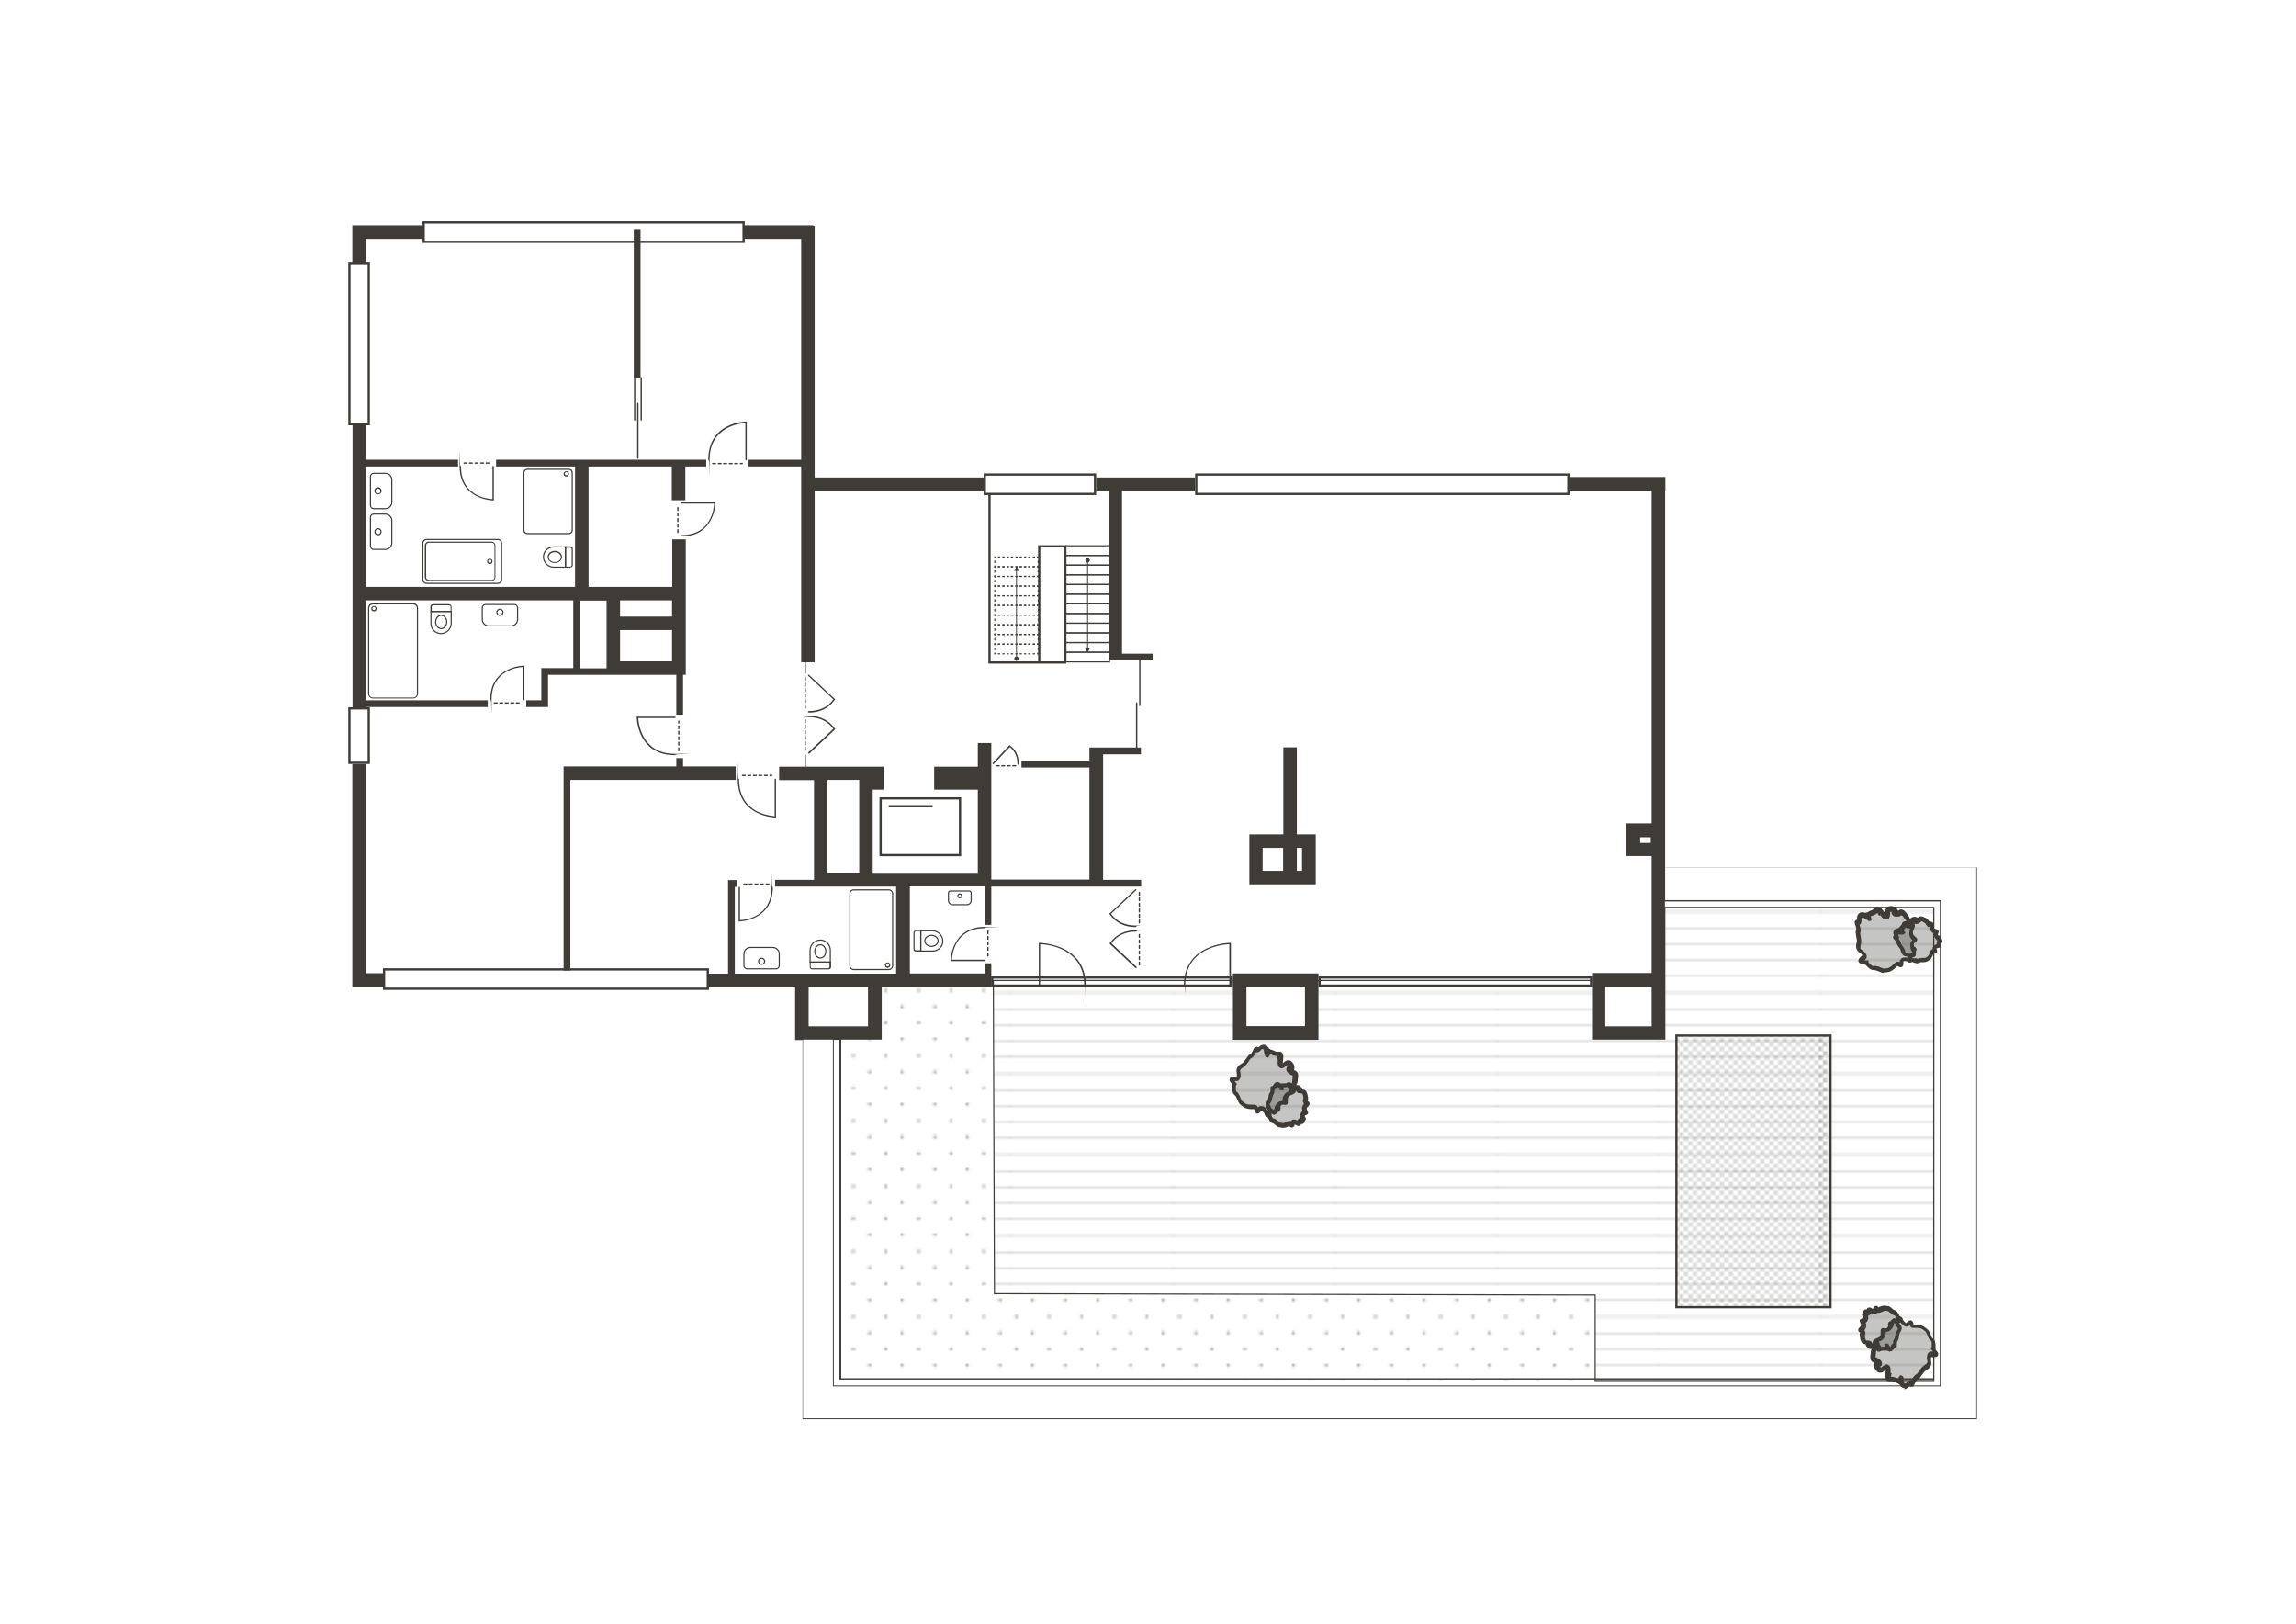 <?xml version="1.0" encoding="UTF-8"?>
<svg xmlns="http://www.w3.org/2000/svg" xmlns:xlink="http://www.w3.org/1999/xlink" version="1.1" viewBox="0 0 1020.5 721.5">
  <!-- Generator: Adobe Illustrator 29.7.1, SVG Export Plug-In . SVG Version: 2.1.1 Build 8)  -->
  <defs>
    <style>
      .st0, .st1, .st2 {
        fill: none;
      }

      .st1, .st3, .st4 {
        opacity: .5;
      }

      .st1, .st2 {
        stroke-width: .3px;
      }

      .st1, .st5, .st6 {
        stroke: #3f3c38;
      }

      .st3 {
        fill: #008d36;
      }

      .st7 {
        fill: url(#_10_dpi_10_);
      }

      .st4, .st8, .st9 {
        fill: #3f3c38;
      }

      .st2 {
        stroke: #1d1d1b;
        stroke-dasharray: 2 2;
      }

      .st5 {
        fill: url(#USGS_19_Land_Inundation);
      }

      .st10 {
        fill: #d9e9d2;
      }

      .st9 {
        fill-opacity: .3;
      }

      .st6 {
        fill: url(#_10_lpi_10_);
        stroke-miterlimit: 10;
        stroke-width: .5px;
      }
    </style>
    <pattern id="_10_lpi_10_" data-name="10 lpi 10%" x="0" y="0" width="72" height="72" patternTransform="translate(89.3 63.1)" patternUnits="userSpaceOnUse" viewBox="0 0 72 72">
      <g>
        <rect class="st0" width="72" height="72"/>
        <g>
          <line class="st1" x1="71.8" y1="68.4" x2="144.2" y2="68.4"/>
          <line class="st1" x1="71.8" y1="54" x2="144.2" y2="54"/>
          <line class="st1" x1="71.8" y1="39.6" x2="144.2" y2="39.6"/>
          <line class="st1" x1="71.8" y1="25.2" x2="144.2" y2="25.2"/>
          <line class="st1" x1="71.8" y1="10.8" x2="144.2" y2="10.8"/>
          <line class="st1" x1="71.8" y1="61.2" x2="144.2" y2="61.2"/>
          <line class="st1" x1="71.8" y1="46.8" x2="144.2" y2="46.8"/>
          <line class="st1" x1="71.8" y1="32.4" x2="144.2" y2="32.4"/>
          <line class="st1" x1="71.8" y1="18" x2="144.2" y2="18"/>
          <line class="st1" x1="71.8" y1="3.6" x2="144.2" y2="3.6"/>
        </g>
        <g>
          <line class="st1" x1="-.2" y1="68.4" x2="72.2" y2="68.4"/>
          <line class="st1" x1="-.2" y1="54" x2="72.2" y2="54"/>
          <line class="st1" x1="-.2" y1="39.6" x2="72.2" y2="39.6"/>
          <line class="st1" x1="-.2" y1="25.2" x2="72.2" y2="25.2"/>
          <line class="st1" x1="-.2" y1="10.8" x2="72.2" y2="10.8"/>
          <line class="st1" x1="-.2" y1="61.2" x2="72.2" y2="61.2"/>
          <line class="st1" x1="-.2" y1="46.8" x2="72.2" y2="46.8"/>
          <line class="st1" x1="-.2" y1="32.4" x2="72.2" y2="32.4"/>
          <line class="st1" x1="-.2" y1="18" x2="72.2" y2="18"/>
          <line class="st1" x1="-.2" y1="3.6" x2="72.2" y2="3.6"/>
        </g>
        <g>
          <line class="st1" x1="-72.2" y1="68.4" x2=".2" y2="68.4"/>
          <line class="st1" x1="-72.2" y1="54" x2=".2" y2="54"/>
          <line class="st1" x1="-72.2" y1="39.6" x2=".2" y2="39.6"/>
          <line class="st1" x1="-72.2" y1="25.2" x2=".2" y2="25.2"/>
          <line class="st1" x1="-72.2" y1="10.8" x2=".2" y2="10.8"/>
          <line class="st1" x1="-72.2" y1="61.2" x2=".2" y2="61.2"/>
          <line class="st1" x1="-72.2" y1="46.8" x2=".2" y2="46.8"/>
          <line class="st1" x1="-72.2" y1="32.4" x2=".2" y2="32.4"/>
          <line class="st1" x1="-72.2" y1="18" x2=".2" y2="18"/>
          <line class="st1" x1="-72.2" y1="3.6" x2=".2" y2="3.6"/>
        </g>
      </g>
    </pattern>
    <pattern id="_10_dpi_10_" data-name="10 dpi 10%" x="0" y="0" width="28.8" height="28.8" patternTransform="translate(89.3 63.1)" patternUnits="userSpaceOnUse" viewBox="0 0 28.8 28.8">
      <g>
        <rect class="st0" x="0" y="0" width="28.8" height="28.8"/>
        <g>
          <circle class="st4" cx="28.8" cy="28.8" r=".7"/>
          <path class="st4" d="M14.4,29.5c.4,0,.7-.3.7-.7s-.3-.7-.7-.7-.7.3-.7.7.3.7.7.7Z"/>
          <path class="st4" d="M28.8,15.1c.4,0,.7-.3.7-.7s-.3-.7-.7-.7-.7.3-.7.7.3.7.7.7Z"/>
          <path class="st4" d="M14.4,15.1c.4,0,.7-.3.7-.7s-.3-.7-.7-.7-.7.3-.7.7.3.7.7.7Z"/>
          <path class="st4" d="M7.2,22.3c.4,0,.7-.3.7-.7s-.3-.7-.7-.7-.7.3-.7.7.3.7.7.7Z"/>
          <path class="st4" d="M21.6,22.3c.4,0,.7-.3.7-.7s-.3-.7-.7-.7-.7.3-.7.7.3.7.7.7Z"/>
          <path class="st4" d="M7.2,7.9c.4,0,.7-.3.7-.7s-.3-.7-.7-.7-.7.3-.7.7.3.7.7.7Z"/>
          <path class="st4" d="M21.6,7.9c.4,0,.7-.3.7-.7s-.3-.7-.7-.7-.7.3-.7.7.3.7.7.7Z"/>
        </g>
        <g>
          <circle class="st4" cx="0" cy="28.8" r=".7"/>
          <path class="st4" d="M0,15.1c.4,0,.7-.3.7-.7S.4,13.7,0,13.7s-.7.3-.7.7S-.4,15.1,0,15.1Z"/>
        </g>
        <g>
          <circle class="st4" cx="28.8" cy="0" r=".7"/>
          <path class="st4" d="M14.4.7c.4,0,.7-.3.7-.7s-.3-.7-.7-.7S13.7-.4,13.7,0s.3.7.7.7Z"/>
        </g>
        <circle class="st4" cx="0" cy="0" r=".7"/>
      </g>
    </pattern>
    <pattern id="USGS_19_Land_Inundation" data-name="USGS 19 Land Inundation" x="0" y="0" width="72" height="72" patternTransform="translate(89.3 63.1)" patternUnits="userSpaceOnUse" viewBox="0 0 72 72">
      <g>
        <rect class="st0" width="72" height="72"/>
        <g>
          <line class="st2" x1="71" y1="71" x2="144.4" y2="71"/>
          <line class="st2" x1="71" y1="67" x2="144.4" y2="67"/>
          <line class="st2" x1="71" y1="63" x2="144.4" y2="63"/>
          <line class="st2" x1="71" y1="59" x2="144.4" y2="59"/>
          <line class="st2" x1="71" y1="55" x2="144.4" y2="55"/>
          <line class="st2" x1="71" y1="51" x2="144.4" y2="51"/>
          <line class="st2" x1="71" y1="47" x2="144.4" y2="47"/>
          <line class="st2" x1="71" y1="43" x2="144.4" y2="43"/>
          <line class="st2" x1="71" y1="39" x2="144.4" y2="39"/>
          <line class="st2" x1="71" y1="35" x2="144.4" y2="35"/>
          <line class="st2" x1="71" y1="31" x2="144.4" y2="31"/>
          <line class="st2" x1="71" y1="27" x2="144.4" y2="27"/>
          <line class="st2" x1="71" y1="23" x2="144.4" y2="23"/>
          <line class="st2" x1="71" y1="19" x2="144.4" y2="19"/>
          <line class="st2" x1="71" y1="15" x2="144.4" y2="15"/>
          <line class="st2" x1="71" y1="11" x2="144.4" y2="11"/>
          <line class="st2" x1="71" y1="7" x2="144.4" y2="7"/>
          <line class="st2" x1="71" y1="3" x2="144.4" y2="3"/>
        </g>
        <g>
          <line class="st2" x1="-1" y1="71" x2="72.4" y2="71"/>
          <line class="st2" x1="-1" y1="67" x2="72.4" y2="67"/>
          <line class="st2" x1="-1" y1="63" x2="72.4" y2="63"/>
          <line class="st2" x1="-1" y1="59" x2="72.4" y2="59"/>
          <line class="st2" x1="-1" y1="55" x2="72.4" y2="55"/>
          <line class="st2" x1="-1" y1="51" x2="72.4" y2="51"/>
          <line class="st2" x1="-1" y1="47" x2="72.4" y2="47"/>
          <line class="st2" x1="-1" y1="43" x2="72.4" y2="43"/>
          <line class="st2" x1="-1" y1="39" x2="72.4" y2="39"/>
          <line class="st2" x1="-1" y1="35" x2="72.4" y2="35"/>
          <line class="st2" x1="-1" y1="31" x2="72.4" y2="31"/>
          <line class="st2" x1="-1" y1="27" x2="72.4" y2="27"/>
          <line class="st2" x1="-1" y1="23" x2="72.4" y2="23"/>
          <line class="st2" x1="-1" y1="19" x2="72.4" y2="19"/>
          <line class="st2" x1="-1" y1="15" x2="72.4" y2="15"/>
          <line class="st2" x1="-1" y1="11" x2="72.4" y2="11"/>
          <line class="st2" x1="-1" y1="7" x2="72.4" y2="7"/>
          <line class="st2" x1="-1" y1="3" x2="72.4" y2="3"/>
          <line class="st2" x1="1" y1="69" x2="74.5" y2="69"/>
          <line class="st2" x1="1" y1="65" x2="74.5" y2="65"/>
          <line class="st2" x1="1" y1="61" x2="74.5" y2="61"/>
          <line class="st2" x1="1" y1="57" x2="74.5" y2="57"/>
          <line class="st2" x1="1" y1="53" x2="74.5" y2="53"/>
          <line class="st2" x1="1" y1="49" x2="74.5" y2="49"/>
          <line class="st2" x1="1" y1="45" x2="74.5" y2="45"/>
          <line class="st2" x1="1" y1="41" x2="74.5" y2="41"/>
          <line class="st2" x1="1" y1="37" x2="74.5" y2="37"/>
          <line class="st2" x1="1" y1="33" x2="74.5" y2="33"/>
          <line class="st2" x1="1" y1="29" x2="74.5" y2="29"/>
          <line class="st2" x1="1" y1="25" x2="74.5" y2="25"/>
          <line class="st2" x1="1" y1="21" x2="74.5" y2="21"/>
          <line class="st2" x1="1" y1="17" x2="74.5" y2="17"/>
          <line class="st2" x1="1" y1="13" x2="74.5" y2="13"/>
          <line class="st2" x1="1" y1="9" x2="74.5" y2="9"/>
          <line class="st2" x1="1" y1="5" x2="74.5" y2="5"/>
          <line class="st2" x1="1" y1="1" x2="74.5" y2="1"/>
        </g>
        <g>
          <line class="st2" x1="-73" y1="71" x2=".4" y2="71"/>
          <line class="st2" x1="-73" y1="67" x2=".4" y2="67"/>
          <line class="st2" x1="-73" y1="63" x2=".4" y2="63"/>
          <line class="st2" x1="-73" y1="59" x2=".4" y2="59"/>
          <line class="st2" x1="-73" y1="55" x2=".4" y2="55"/>
          <line class="st2" x1="-73" y1="51" x2=".4" y2="51"/>
          <line class="st2" x1="-73" y1="47" x2=".4" y2="47"/>
          <line class="st2" x1="-73" y1="43" x2=".4" y2="43"/>
          <line class="st2" x1="-73" y1="39" x2=".4" y2="39"/>
          <line class="st2" x1="-73" y1="35" x2=".4" y2="35"/>
          <line class="st2" x1="-73" y1="31" x2=".4" y2="31"/>
          <line class="st2" x1="-73" y1="27" x2=".4" y2="27"/>
          <line class="st2" x1="-73" y1="23" x2=".4" y2="23"/>
          <line class="st2" x1="-73" y1="19" x2=".4" y2="19"/>
          <line class="st2" x1="-73" y1="15" x2=".4" y2="15"/>
          <line class="st2" x1="-73" y1="11" x2=".4" y2="11"/>
          <line class="st2" x1="-73" y1="7" x2=".4" y2="7"/>
          <line class="st2" x1="-73" y1="3" x2=".4" y2="3"/>
          <line class="st2" x1="-71" y1="69" x2="2.5" y2="69"/>
          <line class="st2" x1="-71" y1="65" x2="2.5" y2="65"/>
          <line class="st2" x1="-71" y1="61" x2="2.5" y2="61"/>
          <line class="st2" x1="-71" y1="57" x2="2.5" y2="57"/>
          <line class="st2" x1="-71" y1="53" x2="2.5" y2="53"/>
          <line class="st2" x1="-71" y1="49" x2="2.5" y2="49"/>
          <line class="st2" x1="-71" y1="45" x2="2.5" y2="45"/>
          <line class="st2" x1="-71" y1="41" x2="2.5" y2="41"/>
          <line class="st2" x1="-71" y1="37" x2="2.5" y2="37"/>
          <line class="st2" x1="-71" y1="33" x2="2.5" y2="33"/>
          <line class="st2" x1="-71" y1="29" x2="2.5" y2="29"/>
          <line class="st2" x1="-71" y1="25" x2="2.5" y2="25"/>
          <line class="st2" x1="-71" y1="21" x2="2.5" y2="21"/>
          <line class="st2" x1="-71" y1="17" x2="2.5" y2="17"/>
          <line class="st2" x1="-71" y1="13" x2="2.5" y2="13"/>
          <line class="st2" x1="-71" y1="9" x2="2.5" y2="9"/>
          <line class="st2" x1="-71" y1="5" x2="2.5" y2="5"/>
          <line class="st2" x1="-71" y1="1" x2="2.5" y2="1"/>
        </g>
      </g>
    </pattern>
  </defs>

  <g id="_x36_NP">
    <polygon class="st8" points="162.6 339.6 156.6 339.6 156.6 438.4 156.6 438.4 156.6 438.5 170.7 438.5 170.7 432.5 162.6 432.5 162.6 339.6"/>
    <polygon class="st8" points="162.6 106.2 188.3 106.2 188.3 100.2 162.6 100.2 162.6 100.2 156.6 100.2 156.6 116.9 162.6 116.9 162.6 106.2"/>
    <polygon class="st8" points="327 346.6 327 340.6 303.6 340.6 303.6 336.9 300.6 336.9 300.6 340.6 253.5 340.6 253.5 340.6 250.5 340.6 250.5 431.3 253.5 431.3 253.5 346.6 327 346.6"/>
    <polygon class="st8" points="437.2 212.2 362.1 212.2 362.1 100.4 361.5 100.4 361.5 100.2 330.5 100.2 330.5 106.2 356.1 106.2 356.1 204.3 332.7 204.3 332.7 207.3 356.1 207.3 356.1 294.3 362.1 294.3 362.1 218.2 437.2 218.2 437.2 212.2"/>
    <polygon class="st8" points="487.2 218.2 492.7 218.2 492.7 293.5 498.7 293.5 498.7 293.5 512.3 293.5 512.3 290.5 498.7 290.5 498.7 218.2 531.2 218.2 531.2 212.2 487.2 212.2 487.2 218.2"/>
    <path class="st8" d="M585.8,462.1h.2v-23.5h0v-6h-38v6h0v17.5h0v6h37.8ZM554,438.5h26v17.5h-26v-17.5Z"/>
    <path class="st8" d="M584.7,370.8h-8.3v-38.7h-6v38.7h-15.1v22.2h29.5v-22.2ZM561.2,376.8h9.1v10.2h-9.1v-10.2ZM578.7,387h-2.3v-10.2h2.3v10.2Z"/>
    <path class="st8" d="M243.6,299.9h31.7s25.3,0,25.3,0v17.7h3v-17.7h.8s.4,0,.4,0v-60.2h-6v21.1h-37.2v-53.5h37v15h6v-15h9.3v-3h-93.4v3h35.1v53.5h-92.9v-53.5h40.9v-3h-40.9v-15.6h-6v126.1h6v-.6h54.1v-3h-54.1v-44.4h92.1v30.1h-11.2s-3,0-3,0h0s0,0,0,0v3h0v11.3h-6.7v3h9.7v-.3h0v-14ZM298.7,293.9h-23.1v-13.9h23.1v13.9ZM298.7,274h-23.1v-7.2h23.1v7.2ZM257.7,266.9h11.9v30.1h-11.9v-30.1Z"/>
    <rect class="st8" x="281.7" y="101.8" width="3" height="66.3"/>
    <path class="st8" d="M697.6,220h-166.4v-9.6h166.4v9.6ZM532.2,219h164.4v-7.6h-164.4v7.6Z"/>
    <path class="st8" d="M487.2,220h-50v-9.6h50v9.6ZM486.2,219v-7.6h-48v7.6h48Z"/>
    <path class="st8" d="M315.1,439.9h-144.9v-9.6h144.9v9.6ZM171.2,438.9h142.9v-7.6h-142.9v7.6Z"/>
    <path class="st8" d="M164.4,339.5h-9.6v-25.2h9.6v25.2ZM155.8,338.5h7.6v-23.2h-7.6v23.2Z"/>
    <path class="st8" d="M164.4,189h-9.6v-72.6h9.6v72.6ZM155.8,188h7.6v-70.6h-7.6v70.6Z"/>
    <path class="st8" d="M331,108h-143.2v-9.6h143.2v9.6ZM188.8,107h141.2v-7.6h-141.2v7.6Z"/>
    <path class="st8" d="M547,434.9v2.6h-105.5v-2.6h105.5M548,433.9h-107.5v4.6h107.5v-4.6h0Z"/>
    <path class="st8" d="M706.7,434.9v2.6h-119.7v-2.6h119.7M707.7,433.9h-121.7v4.6h121.7v-4.6h0Z"/>
    <path class="st8" d="M301.3,236.9c-.2,0-.3-.1-.3-.3v-1.2c0-.2.1-.3.3-.3s.3.1.3.3v1.2c0,.2-.1.3-.3.3ZM301.3,234.5c-.2,0-.3-.1-.3-.3v-1.2c0-.2.1-.3.3-.3s.3.1.3.3v1.2c0,.2-.1.3-.3.3ZM301.3,232c-.2,0-.3-.1-.3-.3v-1.2c0-.2.1-.3.3-.3s.3.1.3.3v1.2c0,.2-.1.3-.3.3ZM301.3,229.5c-.2,0-.3-.1-.3-.3v-1.2c0-.2.1-.3.3-.3s.3.1.3.3v1.2c0,.2-.1.3-.3.3ZM301.3,227.1c-.2,0-.3-.1-.3-.3v-1.2c0-.2.1-.3.3-.3s.3.1.3.3v1.2c0,.2-.1.3-.3.3Z"/>
    <path class="st8" d="M302.9,238.4c-.2,0-.3-.1-.3-.3s.1-.3.3-.3c13.2,0,14.4-11.8,14.5-14h-14.5c-.2,0-.3-.1-.3-.3s.1-.3.3-.3h15.1v.3c0,.1-.3,14.9-15.1,14.9Z"/>
    <path class="st8" d="M230.7,312.7h-1.2c-.2,0-.3-.1-.3-.3s.1-.3.3-.3h1.2c.2,0,.3.1.3.3s-.1.3-.3.3ZM228.3,312.7h-1.2c-.2,0-.3-.1-.3-.3s.1-.3.3-.3h1.2c.2,0,.3.1.3.3s-.1.3-.3.3ZM225.8,312.7h-1.2c-.2,0-.3-.1-.3-.3s.1-.3.3-.3h1.2c.2,0,.3.1.3.3s-.1.3-.3.3ZM223.4,312.7h-1.2c-.2,0-.3-.1-.3-.3s.1-.3.3-.3h1.2c.2,0,.3.1.3.3s-.1.3-.3.3ZM220.9,312.7h-1.2c-.2,0-.3-.1-.3-.3s.1-.3.3-.3h1.2c.2,0,.3.1.3.3s-.1.3-.3.3Z"/>
    <path class="st8" d="M232.8,311.2c-.2,0-.3-.1-.3-.3v-14.5c-2.1.1-14,1.3-14,14.5s-.1.3-.3.3-.3-.1-.3-.3c0-14.8,14.8-15.1,14.9-15.1h.3s0,15.1,0,15.1c0,.2-.1.3-.3.3Z"/>
    <path class="st8" d="M341.7,393.2h-1.2c-.2,0-.3-.1-.3-.3s.1-.3.3-.3h1.2c.2,0,.3.1.3.3s-.1.3-.3.3ZM339.2,393.2h-1.2c-.2,0-.3-.1-.3-.3s.1-.3.3-.3h1.2c.2,0,.3.1.3.3s-.1.3-.3.3ZM336.8,393.2h-1.2c-.2,0-.3-.1-.3-.3s.1-.3.3-.3h1.2c.2,0,.3.1.3.3s-.1.3-.3.3ZM334.3,393.2h-1.2c-.2,0-.3-.1-.3-.3s.1-.3.3-.3h1.2c.2,0,.3.1.3.3s-.1.3-.3.3ZM331.9,393.2h-1.2c-.2,0-.3-.1-.3-.3s.1-.3.3-.3h1.2c.2,0,.3.1.3.3s-.1.3-.3.3Z"/>
    <path class="st8" d="M328.3,409.5v-15.1c0-.2.1-.3.3-.3s.3.1.3.3v14.5c2.1,0,14-1.3,14-14.5s.1-.3.3-.3.3.1.3.3c0,14.8-14.8,15.1-14.9,15.1h-.3Z"/>
    <path class="st8" d="M439.1,425.1c-.2,0-.3-.1-.3-.3v-1.2c0-.2.1-.3.3-.3s.3.1.3.3v1.2c0,.2-.1.3-.3.3ZM439.1,422.6c-.2,0-.3-.1-.3-.3v-1.2c0-.2.1-.3.3-.3s.3.1.3.3v1.2c0,.2-.1.3-.3.3ZM439.1,420.1c-.2,0-.3-.1-.3-.3v-1.2c0-.2.1-.3.3-.3s.3.1.3.3v1.2c0,.2-.1.3-.3.3ZM439.1,417.7c-.2,0-.3-.1-.3-.3v-1.2c0-.2.1-.3.3-.3s.3.1.3.3v1.2c0,.2-.1.3-.3.3ZM439.1,415.2c-.2,0-.3-.1-.3-.3v-1.2c0-.2.1-.3.3-.3s.3.1.3.3v1.2c0,.2-.1.3-.3.3Z"/>
    <path class="st8" d="M437.6,427.1h-15.1v-.3c0-.1.3-14.9,15.1-14.9s.3.1.3.3-.1.3-.3.3c-13.2,0-14.4,11.8-14.5,14h14.5c.2,0,.3.1.3.3s-.1.3-.3.3Z"/>
    <path class="st8" d="M329.9,206.3h-.8c-.2,0-.3-.1-.3-.3s.1-.3.3-.3h.8c.2,0,.3.1.3.3s-.1.3-.3.3ZM327.8,206.3h-1.2c-.2,0-.3-.1-.3-.3s.1-.3.3-.3h1.2c.2,0,.3.1.3.3s-.1.3-.3.3ZM325.4,206.3h-1.2c-.2,0-.3-.1-.3-.3s.1-.3.3-.3h1.2c.2,0,.3.1.3.3s-.1.3-.3.3ZM322.9,206.3h-1.2c-.2,0-.3-.1-.3-.3s.1-.3.3-.3h1.2c.2,0,.3.1.3.3s-.1.3-.3.3ZM320.5,206.3h-1.2c-.2,0-.3-.1-.3-.3s.1-.3.3-.3h1.2c.2,0,.3.1.3.3s-.1.3-.3.3ZM318,206.3h-1.2c-.2,0-.3-.1-.3-.3s.1-.3.3-.3h1.2c.2,0,.3.1.3.3s-.1.3-.3.3Z"/>
    <path class="st8" d="M331.6,204.6c-.2,0-.3-.1-.3-.3v-16.3c-2.2.1-15.9,1.5-15.9,16.3s-.1.3-.3.3-.3-.1-.3-.3c0-8.7,4.6-12.9,8.4-14.8,4.1-2.1,8.2-2.2,8.4-2.2h.3s0,17,0,17c0,.2-.1.3-.3.3Z"/>
    <path class="st8" d="M301.7,333.9c-.2,0-.3-.1-.3-.3v-1.2c0-.2.1-.3.3-.3s.3.1.3.3v1.2c0,.2-.1.3-.3.3ZM301.7,331.4c-.2,0-.3-.1-.3-.3v-1.2c0-.2.1-.3.3-.3s.3.1.3.3v1.2c0,.2-.1.3-.3.3ZM301.7,329c-.2,0-.3-.1-.3-.3v-1.2c0-.2.1-.3.3-.3s.3.1.3.3v1.2c0,.2-.1.3-.3.3ZM301.7,326.5c-.2,0-.3-.1-.3-.3v-1.2c0-.2.1-.3.3-.3s.3.1.3.3v1.2c0,.2-.1.3-.3.3ZM301.7,324.1c-.2,0-.3-.1-.3-.3v-1.2c0-.2.1-.3.3-.3s.3.1.3.3v1.2c0,.2-.1.3-.3.3ZM301.7,321.6c-.2,0-.3-.1-.3-.3v-.8c0-.2.1-.3.3-.3s.3.1.3.3v.8c0,.2-.1.3-.3.3Z"/>
    <path class="st8" d="M300,335.6c-8.7,0-12.9-4.6-14.8-8.4-2.1-4.1-2.2-8.2-2.2-8.4v-.3s17,0,17,0c.2,0,.3.1.3.3s-.1.3-.3.3h-16.3c.1,2.2,1.5,15.9,16.3,15.9s.3.1.3.3-.1.3-.3.3Z"/>
    <path class="st8" d="M343,344.9h-.8c-.2,0-.3-.1-.3-.3s.1-.3.3-.3h.8c.2,0,.3.1.3.3s-.1.3-.3.3ZM341,344.9h-1.2c-.2,0-.3-.1-.3-.3s.1-.3.3-.3h1.2c.2,0,.3.1.3.3s-.1.3-.3.3ZM338.5,344.9h-1.2c-.2,0-.3-.1-.3-.3s.1-.3.3-.3h1.2c.2,0,.3.1.3.3s-.1.3-.3.3ZM336.1,344.9h-1.2c-.2,0-.3-.1-.3-.3s.1-.3.3-.3h1.2c.2,0,.3.1.3.3s-.1.3-.3.3ZM333.6,344.9h-1.2c-.2,0-.3-.1-.3-.3s.1-.3.3-.3h1.2c.2,0,.3.1.3.3s-.1.3-.3.3ZM331.2,344.9h-1.2c-.2,0-.3-.1-.3-.3s.1-.3.3-.3h1.2c.2,0,.3.1.3.3s-.1.3-.3.3Z"/>
    <path class="st8" d="M345,363.3h-.3c-.2,0-16.8-.3-16.8-17s.1-.3.3-.3.3.1.3.3c0,6.7,2.7,11.5,8,14.3,3.4,1.7,6.8,2,7.8,2.1v-16.3c0-.2.1-.3.3-.3s.3.1.3.3v17Z"/>
    <path class="st8" d="M217.3,206.1h-1.2c-.2,0-.3-.1-.3-.3s.1-.3.3-.3h1.2c.2,0,.3.1.3.3s-.1.3-.3.3ZM214.9,206.1h-1.2c-.2,0-.3-.1-.3-.3s.1-.3.3-.3h1.2c.2,0,.3.1.3.3s-.1.3-.3.3ZM212.4,206.1h-1.2c-.2,0-.3-.1-.3-.3s.1-.3.3-.3h1.2c.2,0,.3.1.3.3s-.1.3-.3.3ZM209.9,206.1h-1.2c-.2,0-.3-.1-.3-.3s.1-.3.3-.3h1.2c.2,0,.3.1.3.3s-.1.3-.3.3ZM207.5,206.1h-1.2c-.2,0-.3-.1-.3-.3s.1-.3.3-.3h1.2c.2,0,.3.1.3.3s-.1.3-.3.3Z"/>
    <path class="st8" d="M219.5,222.4h-.3c-.1,0-14.9-.3-14.9-15.1s.1-.3.3-.3.3.1.3.3c0,13.2,11.8,14.4,14,14.5v-14.5c0-.2.1-.3.3-.3s.3.1.3.3v15.1Z"/>
    <path class="st8" d="M357.9,314.9c-.2,0-.3-.1-.3-.3v-1.2c0-.2.1-.3.3-.3s.3.1.3.3v1.2c0,.2-.1.3-.3.3ZM357.9,312.5c-.2,0-.3-.1-.3-.3v-1.2c0-.2.1-.3.3-.3s.3.1.3.3v1.2c0,.2-.1.3-.3.3ZM357.9,310c-.2,0-.3-.1-.3-.3v-1.2c0-.2.1-.3.3-.3s.3.1.3.3v1.2c0,.2-.1.3-.3.3ZM357.9,307.6c-.2,0-.3-.1-.3-.3v-1.2c0-.2.1-.3.3-.3s.3.1.3.3v1.2c0,.2-.1.3-.3.3ZM357.9,305.1c-.2,0-.3-.1-.3-.3v-1.2c0-.2.1-.3.3-.3s.3.1.3.3v1.2c0,.2-.1.3-.3.3ZM357.9,302.6c-.2,0-.3-.1-.3-.3v-1.2c0-.2.1-.3.3-.3s.3.1.3.3v1.2c0,.2-.1.3-.3.3Z"/>
    <path class="st8" d="M359.4,316.6c-.2,0-.3-.1-.3-.3s.1-.3.3-.3c4.8,0,8.5-1.7,11-5.2l-11.2-10.5c-.1-.1-.1-.3,0-.4.1-.1.3-.1.4,0l11.6,10.9-.2.2c-2.7,3.8-6.6,5.7-11.7,5.7Z"/>
    <path class="st8" d="M451.4,340.6h-1.2c-.2,0-.3-.1-.3-.3s.1-.3.3-.3h1.2c.2,0,.3.1.3.3s-.1.3-.3.3ZM449,340.6h-1.2c-.2,0-.3-.1-.3-.3s.1-.3.3-.3h1.2c.2,0,.3.1.3.3s-.1.3-.3.3ZM446.5,340.6h-1.2c-.2,0-.3-.1-.3-.3s.1-.3.3-.3h1.2c.2,0,.3.1.3.3s-.1.3-.3.3ZM444.1,340.6h-1.2c-.2,0-.3-.1-.3-.3s.1-.3.3-.3h1.2c.2,0,.3.1.3.3s-.1.3-.3.3Z"/>
    <path class="st8" d="M441.4,339.5c0,0-.2,0-.2,0-.1-.1-.1-.3,0-.4l7.5-8,.2.2c2.6,1.8,3.9,4.6,3.9,8.1s-.1.3-.3.3-.3-.1-.3-.3c0-3.2-1.2-5.7-3.4-7.4l-7.2,7.6c0,0-.1,0-.2,0Z"/>
    <path class="st8" d="M357.9,333.7c-.2,0-.3-.1-.3-.3v-1.2c0-.2.1-.3.3-.3s.3.1.3.3v1.2c0,.2-.1.3-.3.3ZM357.9,331.2c-.2,0-.3-.1-.3-.3v-1.2c0-.2.1-.3.3-.3s.3.1.3.3v1.2c0,.2-.1.3-.3.3ZM357.9,328.8c-.2,0-.3-.1-.3-.3v-1.2c0-.2.1-.3.3-.3s.3.1.3.3v1.2c0,.2-.1.3-.3.3ZM357.9,326.3c-.2,0-.3-.1-.3-.3v-1.2c0-.2.1-.3.3-.3s.3.1.3.3v1.2c0,.2-.1.3-.3.3ZM357.9,323.8c-.2,0-.3-.1-.3-.3v-1.2c0-.2.1-.3.3-.3s.3.1.3.3v1.2c0,.2-.1.3-.3.3ZM357.9,321.4c-.2,0-.3-.1-.3-.3v-1.2c0-.2.1-.3.3-.3s.3.1.3.3v1.2c0,.2-.1.3-.3.3Z"/>
    <path class="st8" d="M359.4,334.8c0,0-.2,0-.2,0-.1-.1-.1-.3,0-.4l11.2-10.5c-2.5-3.4-6.2-5.2-11-5.2s-.3-.1-.3-.3.1-.3.3-.3c5.1,0,9,1.9,11.7,5.7l.2.2-11.6,10.9c0,0-.1,0-.2,0Z"/>
    <path class="st8" d="M506.4,429.1c-.2,0-.3-.1-.3-.3v-1.2c0-.2.1-.3.3-.3s.3.1.3.3v1.2c0,.2-.1.3-.3.3ZM506.4,426.7c-.2,0-.3-.1-.3-.3v-1.2c0-.2.1-.3.3-.3s.3.1.3.3v1.2c0,.2-.1.3-.3.3ZM506.4,424.2c-.2,0-.3-.1-.3-.3v-1.2c0-.2.1-.3.3-.3s.3.1.3.3v1.2c0,.2-.1.3-.3.3ZM506.4,421.7c-.2,0-.3-.1-.3-.3v-1.2c0-.2.1-.3.3-.3s.3.1.3.3v1.2c0,.2-.1.3-.3.3ZM506.4,419.3c-.2,0-.3-.1-.3-.3v-1.2c0-.2.1-.3.3-.3s.3.1.3.3v1.2c0,.2-.1.3-.3.3ZM506.4,416.8c-.2,0-.3-.1-.3-.3v-1.2c0-.2.1-.3.3-.3s.3.1.3.3v1.2c0,.2-.1.3-.3.3Z"/>
    <path class="st8" d="M504.9,430.2c0,0-.2,0-.2,0l-11.6-10.9.2-.2c2.7-3.8,6.6-5.7,11.7-5.7s.3.1.3.3-.1.3-.3.3c-4.8,0-8.5,1.7-11,5.2l11.2,10.5c.1.1.1.3,0,.4,0,0-.1,0-.2,0Z"/>
    <path class="st8" d="M506.4,410.4c-.2,0-.3-.1-.3-.3v-1.2c0-.2.1-.3.3-.3s.3.1.3.3v1.2c0,.2-.1.3-.3.3ZM506.4,407.9c-.2,0-.3-.1-.3-.3v-1.2c0-.2.1-.3.3-.3s.3.1.3.3v1.2c0,.2-.1.3-.3.3ZM506.4,405.5c-.2,0-.3-.1-.3-.3v-1.2c0-.2.1-.3.3-.3s.3.1.3.3v1.2c0,.2-.1.3-.3.3ZM506.4,403c-.2,0-.3-.1-.3-.3v-1.2c0-.2.1-.3.3-.3s.3.1.3.3v1.2c0,.2-.1.3-.3.3ZM506.4,400.5c-.2,0-.3-.1-.3-.3v-1.2c0-.2.1-.3.3-.3s.3.1.3.3v1.2c0,.2-.1.3-.3.3ZM506.4,398.1c-.2,0-.3-.1-.3-.3v-1.2c0-.2.1-.3.3-.3s.3.1.3.3v1.2c0,.2-.1.3-.3.3Z"/>
    <path class="st8" d="M504.9,412c-5.1,0-9-1.9-11.7-5.7l-.2-.2,11.6-10.9c.1-.1.3-.1.4,0,.1.1.1.3,0,.4l-11.2,10.5c2.5,3.4,6.2,5.2,11,5.2s.3.1.3.3-.1.3-.3.3Z"/>
    <path class="st8" d="M482.2,438.2c-.2,0-.3-.1-.3-.3,0-7.5-3.3-12.9-9.9-16-4.2-2-8.5-2.3-9.7-2.3v18.3c0,.2-.1.3-.3.3s-.3-.1-.3-.3v-18.9h.3c.2,0,20.6.3,20.6,18.9s-.1.3-.3.3Z"/>
    <path class="st8" d="M546.7,438.2c-.2,0-.3-.1-.3-.3v-18.3c-1.2,0-5.5.4-9.7,2.3-6.6,3.1-9.9,8.4-9.9,16s-.1.3-.3.3-.3-.1-.3-.3c0-18.6,20.3-18.9,20.6-18.9h.3s0,18.9,0,18.9c0,.2-.1.3-.3.3Z"/>
    <path class="st8" d="M357.9,299.4c-.2,0-.3-.1-.3-.3v-4.8c0-.2.1-.3.3-.3s.3.1.3.3v4.8c0,.2-.1.3-.3.3Z"/>
    <path class="st8" d="M357.9,341.9c-.2,0-.3-.1-.3-.3v-6c0-.2.1-.3.3-.3s.3.1.3.3v6c0,.2-.1.3-.3.3Z"/>
    <path class="st8" d="M506.6,313.8c-.2,0-.3-.1-.3-.3v-20.1c0-.2.1-.3.3-.3s.3.1.3.3v20.1c0,.2-.1.3-.3.3Z"/>
    <path class="st8" d="M505.2,332.8c-.2,0-.3-.1-.3-.3v-20.1c0-.2.1-.3.3-.3s.3.1.3.3v20.1c0,.2-.1.3-.3.3Z"/>
    <path class="st8" d="M283.5,203.9c-.2,0-.3-.1-.3-.3v-24.3c0-.2.1-.3.3-.3s.3.1.3.3v24.3c0,.2-.1.3-.3.3Z"/>
    <path class="st8" d="M285,186.9c-.2,0-.3-.1-.3-.3v-18.4h-2.3v18.4c0,.2-.1.3-.3.3s-.3-.1-.3-.3v-19h3.5v19c0,.2-.1.3-.3.3Z"/>
    <path class="st8" d="M493.4,247.1h-19.8v-4.8h19.8v4.8ZM474,246.6h18.8v-3.8h-18.8v3.8Z"/>
    <path class="st8" d="M493.4,251.4h-19.8v-4.8h19.8v4.8ZM474,250.9h18.8v-3.8h-18.8v3.8Z"/>
    <path class="st8" d="M493.4,255.7h-19.8v-4.8h19.8v4.8ZM474,255.2h18.8v-3.8h-18.8v3.8Z"/>
    <path class="st8" d="M493.4,260h-19.8v-4.8h19.8v4.8ZM474,259.5h18.8v-3.8h-18.8v3.8Z"/>
    <path class="st8" d="M493.4,264.3h-19.8v-4.8h19.8v4.8ZM474,263.8h18.8v-3.8h-18.8v3.8Z"/>
    <path class="st8" d="M493.4,268.6h-19.8v-4.8h19.8v4.8ZM474,268.1h18.8v-3.8h-18.8v3.8Z"/>
    <path class="st8" d="M493.4,272.9h-19.8v-4.8h19.8v4.8ZM474,272.4h18.8v-3.8h-18.8v3.8Z"/>
    <path class="st8" d="M493.4,277.2h-19.8v-4.8h19.8v4.8ZM474,276.7h18.8v-3.8h-18.8v3.8Z"/>
    <path class="st8" d="M493.4,281.5h-19.8v-4.8h19.8v4.8ZM474,281h18.8v-3.8h-18.8v3.8Z"/>
    <path class="st8" d="M493.4,285.8h-19.8v-4.8h19.8v4.8ZM474,285.3h18.8v-3.8h-18.8v3.8Z"/>
    <path class="st8" d="M493.4,290.1h-19.8v-4.8h19.8v4.8ZM474,289.6h18.8v-3.8h-18.8v3.8Z"/>
    <path class="st8" d="M493.4,294.4h-19.8v-4.8h19.8v4.8ZM474,293.9h18.8v-3.8h-18.8v3.8Z"/>
    <path class="st8" d="M483.4,248c-.6,0-1,.5-1,1s.5,1,1,1,1-.5,1-1-.5-1-1-1ZM483.4,289.9l1.1-1.9h-2.3l1.1,1.9ZM483.4,249h-.2v39.2h.4v-39.2h-.2Z"/>
    <polygon class="st8" points="442.6 290.8 441.9 290.8 441.9 290 442.4 290 442.4 290.3 442.6 290.3 442.6 290.8"/>
    <rect class="st8" x="441.9" y="287.8" width=".5" height="1.1"/>
    <polygon class="st8" points="442.4 286.7 441.9 286.7 441.9 286 442.6 286 442.6 286.5 442.4 286.5 442.4 286.7"/>
    <path class="st8" d="M460,286.5h-1v-.5h1v.5ZM458,286.5h-1v-.5h1v.5ZM456.1,286.5h-1v-.5h1v.5ZM454.2,286.5h-1v-.5h1v.5ZM452.3,286.5h-1v-.5h1v.5ZM450.3,286.5h-1v-.5h1v.5ZM448.4,286.5h-1v-.5h1v.5ZM446.5,286.5h-1v-.5h1v.5ZM444.5,286.5h-1v-.5h1v.5Z"/>
    <polygon class="st8" points="461.7 286.7 461.2 286.7 461.2 286.5 460.9 286.5 460.9 286 461.7 286 461.7 286.7"/>
    <rect class="st8" x="461.2" y="287.8" width=".5" height="1.1"/>
    <polygon class="st8" points="461.7 290.8 460.9 290.8 460.9 290.3 461.2 290.3 461.2 290 461.7 290 461.7 290.8"/>
    <path class="st8" d="M460,290.8h-1v-.5h1v.5ZM458,290.8h-1v-.5h1v.5ZM456.1,290.8h-1v-.5h1v.5ZM454.2,290.8h-1v-.5h1v.5ZM452.3,290.8h-1v-.5h1v.5ZM450.3,290.8h-1v-.5h1v.5ZM448.4,290.8h-1v-.5h1v.5ZM446.5,290.8h-1v-.5h1v.5ZM444.5,290.8h-1v-.5h1v.5Z"/>
    <polygon class="st8" points="442.6 286.5 441.9 286.5 441.9 285.7 442.4 285.7 442.4 286 442.6 286 442.6 286.5"/>
    <rect class="st8" x="441.9" y="283.5" width=".5" height="1.1"/>
    <polygon class="st8" points="442.4 282.4 441.9 282.4 441.9 281.7 442.6 281.7 442.6 282.2 442.4 282.2 442.4 282.4"/>
    <path class="st8" d="M460,282.2h-1v-.5h1v.5ZM458,282.2h-1v-.5h1v.5ZM456.1,282.2h-1v-.5h1v.5ZM454.2,282.2h-1v-.5h1v.5ZM452.3,282.2h-1v-.5h1v.5ZM450.3,282.2h-1v-.5h1v.5ZM448.4,282.2h-1v-.5h1v.5ZM446.5,282.2h-1v-.5h1v.5ZM444.5,282.2h-1v-.5h1v.5Z"/>
    <polygon class="st8" points="461.7 282.4 461.2 282.4 461.2 282.2 460.9 282.2 460.9 281.7 461.7 281.7 461.7 282.4"/>
    <rect class="st8" x="461.2" y="283.5" width=".5" height="1.1"/>
    <polygon class="st8" points="461.7 286.5 460.9 286.5 460.9 286 461.2 286 461.2 285.7 461.7 285.7 461.7 286.5"/>
    <path class="st8" d="M460,286.5h-1v-.5h1v.5ZM458,286.5h-1v-.5h1v.5ZM456.1,286.5h-1v-.5h1v.5ZM454.2,286.5h-1v-.5h1v.5ZM452.3,286.5h-1v-.5h1v.5ZM450.3,286.5h-1v-.5h1v.5ZM448.4,286.5h-1v-.5h1v.5ZM446.5,286.5h-1v-.5h1v.5ZM444.5,286.5h-1v-.5h1v.5Z"/>
    <polygon class="st8" points="442.6 282.2 441.9 282.2 441.9 281.4 442.4 281.4 442.4 281.7 442.6 281.7 442.6 282.2"/>
    <rect class="st8" x="441.9" y="279.2" width=".5" height="1.1"/>
    <polygon class="st8" points="442.4 278.1 441.9 278.1 441.9 277.4 442.6 277.4 442.6 277.9 442.4 277.9 442.4 278.1"/>
    <path class="st8" d="M460,277.9h-1v-.5h1v.5ZM458,277.9h-1v-.5h1v.5ZM456.1,277.9h-1v-.5h1v.5ZM454.2,277.9h-1v-.5h1v.5ZM452.3,277.9h-1v-.5h1v.5ZM450.3,277.9h-1v-.5h1v.5ZM448.4,277.9h-1v-.5h1v.5ZM446.5,277.9h-1v-.5h1v.5ZM444.5,277.9h-1v-.5h1v.5Z"/>
    <polygon class="st8" points="461.7 278.1 461.2 278.1 461.2 277.9 460.9 277.9 460.9 277.4 461.7 277.4 461.7 278.1"/>
    <rect class="st8" x="461.2" y="279.2" width=".5" height="1.1"/>
    <polygon class="st8" points="461.7 282.2 460.9 282.2 460.9 281.7 461.2 281.7 461.2 281.4 461.7 281.4 461.7 282.2"/>
    <path class="st8" d="M460,282.2h-1v-.5h1v.5ZM458,282.2h-1v-.5h1v.5ZM456.1,282.2h-1v-.5h1v.5ZM454.2,282.2h-1v-.5h1v.5ZM452.3,282.2h-1v-.5h1v.5ZM450.3,282.2h-1v-.5h1v.5ZM448.4,282.2h-1v-.5h1v.5ZM446.5,282.2h-1v-.5h1v.5ZM444.5,282.2h-1v-.5h1v.5Z"/>
    <polygon class="st8" points="442.6 277.9 441.9 277.9 441.9 277.1 442.4 277.1 442.4 277.4 442.6 277.4 442.6 277.9"/>
    <rect class="st8" x="441.9" y="274.9" width=".5" height="1.1"/>
    <polygon class="st8" points="442.4 273.8 441.9 273.8 441.9 273.1 442.6 273.1 442.6 273.6 442.4 273.6 442.4 273.8"/>
    <path class="st8" d="M460,273.6h-1v-.5h1v.5ZM458,273.6h-1v-.5h1v.5ZM456.1,273.6h-1v-.5h1v.5ZM454.2,273.6h-1v-.5h1v.5ZM452.3,273.6h-1v-.5h1v.5ZM450.3,273.6h-1v-.5h1v.5ZM448.4,273.6h-1v-.5h1v.5ZM446.5,273.6h-1v-.5h1v.5ZM444.5,273.6h-1v-.5h1v.5Z"/>
    <polygon class="st8" points="461.7 273.8 461.2 273.8 461.2 273.6 460.9 273.6 460.9 273.1 461.7 273.1 461.7 273.8"/>
    <rect class="st8" x="461.2" y="274.9" width=".5" height="1.1"/>
    <polygon class="st8" points="461.7 277.9 460.9 277.9 460.9 277.4 461.2 277.4 461.2 277.1 461.7 277.1 461.7 277.9"/>
    <path class="st8" d="M460,277.9h-1v-.5h1v.5ZM458,277.9h-1v-.5h1v.5ZM456.1,277.9h-1v-.5h1v.5ZM454.2,277.9h-1v-.5h1v.5ZM452.3,277.9h-1v-.5h1v.5ZM450.3,277.9h-1v-.5h1v.5ZM448.4,277.9h-1v-.5h1v.5ZM446.5,277.9h-1v-.5h1v.5ZM444.5,277.9h-1v-.5h1v.5Z"/>
    <polygon class="st8" points="442.6 273.6 441.9 273.6 441.9 272.8 442.4 272.8 442.4 273.1 442.6 273.1 442.6 273.6"/>
    <rect class="st8" x="441.9" y="270.6" width=".5" height="1.1"/>
    <polygon class="st8" points="442.4 269.5 441.9 269.5 441.9 268.8 442.6 268.8 442.6 269.3 442.4 269.3 442.4 269.5"/>
    <path class="st8" d="M460,269.3h-1v-.5h1v.5ZM458,269.3h-1v-.5h1v.5ZM456.1,269.3h-1v-.5h1v.5ZM454.2,269.3h-1v-.5h1v.5ZM452.3,269.3h-1v-.5h1v.5ZM450.3,269.3h-1v-.5h1v.5ZM448.4,269.3h-1v-.5h1v.5ZM446.5,269.3h-1v-.5h1v.5ZM444.5,269.3h-1v-.5h1v.5Z"/>
    <polygon class="st8" points="461.7 269.5 461.2 269.5 461.2 269.3 460.9 269.3 460.9 268.8 461.7 268.8 461.7 269.5"/>
    <rect class="st8" x="461.2" y="270.6" width=".5" height="1.1"/>
    <polygon class="st8" points="461.7 273.6 460.9 273.6 460.9 273.1 461.2 273.1 461.2 272.8 461.7 272.8 461.7 273.6"/>
    <path class="st8" d="M460,273.6h-1v-.5h1v.5ZM458,273.6h-1v-.5h1v.5ZM456.1,273.6h-1v-.5h1v.5ZM454.2,273.6h-1v-.5h1v.5ZM452.3,273.6h-1v-.5h1v.5ZM450.3,273.6h-1v-.5h1v.5ZM448.4,273.6h-1v-.5h1v.5ZM446.5,273.6h-1v-.5h1v.5ZM444.5,273.6h-1v-.5h1v.5Z"/>
    <polygon class="st8" points="442.6 269.3 441.9 269.3 441.9 268.5 442.4 268.5 442.4 268.8 442.6 268.8 442.6 269.3"/>
    <rect class="st8" x="441.9" y="266.3" width=".5" height="1.1"/>
    <polygon class="st8" points="442.4 265.2 441.9 265.2 441.9 264.5 442.6 264.5 442.6 265 442.4 265 442.4 265.2"/>
    <path class="st8" d="M460,265h-1v-.5h1v.5ZM458,265h-1v-.5h1v.5ZM456.1,265h-1v-.5h1v.5ZM454.2,265h-1v-.5h1v.5ZM452.3,265h-1v-.5h1v.5ZM450.3,265h-1v-.5h1v.5ZM448.4,265h-1v-.5h1v.5ZM446.5,265h-1v-.5h1v.5ZM444.5,265h-1v-.5h1v.5Z"/>
    <polygon class="st8" points="461.7 265.2 461.2 265.2 461.2 265 460.9 265 460.9 264.5 461.7 264.5 461.7 265.2"/>
    <rect class="st8" x="461.2" y="266.3" width=".5" height="1.1"/>
    <polygon class="st8" points="461.7 269.3 460.9 269.3 460.9 268.8 461.2 268.8 461.2 268.5 461.7 268.5 461.7 269.3"/>
    <path class="st8" d="M460,269.3h-1v-.5h1v.5ZM458,269.3h-1v-.5h1v.5ZM456.1,269.3h-1v-.5h1v.5ZM454.2,269.3h-1v-.5h1v.5ZM452.3,269.3h-1v-.5h1v.5ZM450.3,269.3h-1v-.5h1v.5ZM448.4,269.3h-1v-.5h1v.5ZM446.5,269.3h-1v-.5h1v.5ZM444.5,269.3h-1v-.5h1v.5Z"/>
    <polygon class="st8" points="442.6 265 441.9 265 441.9 264.2 442.4 264.2 442.4 264.5 442.6 264.5 442.6 265"/>
    <rect class="st8" x="441.9" y="262" width=".5" height="1.1"/>
    <polygon class="st8" points="442.4 260.9 441.9 260.9 441.9 260.2 442.6 260.2 442.6 260.7 442.4 260.7 442.4 260.9"/>
    <path class="st8" d="M460,260.7h-1v-.5h1v.5ZM458,260.7h-1v-.5h1v.5ZM456.1,260.7h-1v-.5h1v.5ZM454.2,260.7h-1v-.5h1v.5ZM452.3,260.7h-1v-.5h1v.5ZM450.3,260.7h-1v-.5h1v.5ZM448.4,260.7h-1v-.5h1v.5ZM446.5,260.7h-1v-.5h1v.5ZM444.5,260.7h-1v-.5h1v.5Z"/>
    <polygon class="st8" points="461.7 260.9 461.2 260.9 461.2 260.7 460.9 260.7 460.9 260.2 461.7 260.2 461.7 260.9"/>
    <rect class="st8" x="461.2" y="262" width=".5" height="1.1"/>
    <polygon class="st8" points="461.7 265 460.9 265 460.9 264.5 461.2 264.5 461.2 264.2 461.7 264.2 461.7 265"/>
    <path class="st8" d="M460,265h-1v-.5h1v.5ZM458,265h-1v-.5h1v.5ZM456.1,265h-1v-.5h1v.5ZM454.2,265h-1v-.5h1v.5ZM452.3,265h-1v-.5h1v.5ZM450.3,265h-1v-.5h1v.5ZM448.4,265h-1v-.5h1v.5ZM446.5,265h-1v-.5h1v.5ZM444.5,265h-1v-.5h1v.5Z"/>
    <polygon class="st8" points="442.6 260.7 441.9 260.7 441.9 259.9 442.4 259.9 442.4 260.2 442.6 260.2 442.6 260.7"/>
    <rect class="st8" x="441.9" y="257.7" width=".5" height="1.1"/>
    <polygon class="st8" points="442.4 256.6 441.9 256.6 441.9 255.9 442.6 255.9 442.6 256.4 442.4 256.4 442.4 256.6"/>
    <path class="st8" d="M460,256.4h-1v-.5h1v.5ZM458,256.4h-1v-.5h1v.5ZM456.1,256.4h-1v-.5h1v.5ZM454.2,256.4h-1v-.5h1v.5ZM452.3,256.4h-1v-.5h1v.5ZM450.3,256.4h-1v-.5h1v.5ZM448.4,256.4h-1v-.5h1v.5ZM446.5,256.4h-1v-.5h1v.5ZM444.5,256.4h-1v-.5h1v.5Z"/>
    <polygon class="st8" points="461.7 256.6 461.2 256.6 461.2 256.4 460.9 256.4 460.9 255.9 461.7 255.9 461.7 256.6"/>
    <rect class="st8" x="461.2" y="257.7" width=".5" height="1.1"/>
    <polygon class="st8" points="461.7 260.7 460.9 260.7 460.9 260.2 461.2 260.2 461.2 259.9 461.7 259.9 461.7 260.7"/>
    <path class="st8" d="M460,260.7h-1v-.5h1v.5ZM458,260.7h-1v-.5h1v.5ZM456.1,260.7h-1v-.5h1v.5ZM454.2,260.7h-1v-.5h1v.5ZM452.3,260.7h-1v-.5h1v.5ZM450.3,260.7h-1v-.5h1v.5ZM448.4,260.7h-1v-.5h1v.5ZM446.5,260.7h-1v-.5h1v.5ZM444.5,260.7h-1v-.5h1v.5Z"/>
    <polygon class="st8" points="442.6 256.4 441.9 256.4 441.9 255.6 442.4 255.6 442.4 255.9 442.6 255.9 442.6 256.4"/>
    <rect class="st8" x="441.9" y="253.4" width=".5" height="1.1"/>
    <polygon class="st8" points="442.4 252.3 441.9 252.3 441.9 251.6 442.6 251.6 442.6 252.1 442.4 252.1 442.4 252.3"/>
    <path class="st8" d="M460,252.1h-1v-.5h1v.5ZM458,252.1h-1v-.5h1v.5ZM456.1,252.1h-1v-.5h1v.5ZM454.2,252.1h-1v-.5h1v.5ZM452.3,252.1h-1v-.5h1v.5ZM450.3,252.1h-1v-.5h1v.5ZM448.4,252.1h-1v-.5h1v.5ZM446.5,252.1h-1v-.5h1v.5ZM444.5,252.1h-1v-.5h1v.5Z"/>
    <polygon class="st8" points="461.7 252.3 461.2 252.3 461.2 252.1 460.9 252.1 460.9 251.6 461.7 251.6 461.7 252.3"/>
    <rect class="st8" x="461.2" y="253.4" width=".5" height="1.1"/>
    <polygon class="st8" points="461.7 256.4 460.9 256.4 460.9 255.9 461.2 255.9 461.2 255.6 461.7 255.6 461.7 256.4"/>
    <path class="st8" d="M460,256.4h-1v-.5h1v.5ZM458,256.4h-1v-.5h1v.5ZM456.1,256.4h-1v-.5h1v.5ZM454.2,256.4h-1v-.5h1v.5ZM452.3,256.4h-1v-.5h1v.5ZM450.3,256.4h-1v-.5h1v.5ZM448.4,256.4h-1v-.5h1v.5ZM446.5,256.4h-1v-.5h1v.5ZM444.5,256.4h-1v-.5h1v.5Z"/>
    <polygon class="st8" points="442.6 252.1 441.9 252.1 441.9 251.3 442.4 251.3 442.4 251.6 442.6 251.6 442.6 252.1"/>
    <rect class="st8" x="441.9" y="249.1" width=".5" height="1.1"/>
    <polygon class="st8" points="442.4 248 441.9 248 441.9 247.3 442.6 247.3 442.6 247.8 442.4 247.8 442.4 248"/>
    <path class="st8" d="M460,247.8h-1v-.5h1v.5ZM458,247.8h-1v-.5h1v.5ZM456.1,247.8h-1v-.5h1v.5ZM454.2,247.8h-1v-.5h1v.5ZM452.3,247.8h-1v-.5h1v.5ZM450.3,247.8h-1v-.5h1v.5ZM448.4,247.8h-1v-.5h1v.5ZM446.5,247.8h-1v-.5h1v.5ZM444.5,247.8h-1v-.5h1v.5Z"/>
    <polygon class="st8" points="461.7 248 461.2 248 461.2 247.8 460.9 247.8 460.9 247.3 461.7 247.3 461.7 248"/>
    <rect class="st8" x="461.2" y="249.1" width=".5" height="1.1"/>
    <polygon class="st8" points="461.7 252.1 460.9 252.1 460.9 251.6 461.2 251.6 461.2 251.3 461.7 251.3 461.7 252.1"/>
    <path class="st8" d="M460,252.1h-1v-.5h1v.5ZM458,252.1h-1v-.5h1v.5ZM456.1,252.1h-1v-.5h1v.5ZM454.2,252.1h-1v-.5h1v.5ZM452.3,252.1h-1v-.5h1v.5ZM450.3,252.1h-1v-.5h1v.5ZM448.4,252.1h-1v-.5h1v.5ZM446.5,252.1h-1v-.5h1v.5ZM444.5,252.1h-1v-.5h1v.5Z"/>
    <path class="st8" d="M451.8,293.7c.6,0,1-.5,1-1s-.5-1-1-1-1,.5-1,1,.5,1,1,1ZM451.8,251.8l-1.1,1.9h2.3l-1.1-1.9ZM451.8,292.7h.2v-39.2h-.4v39.2h.2Z"/>
    <path class="st8" d="M473.9,294.9h-34.6v-75.5h1v74.5h21.1v-51.6h12.5v52.6ZM462.4,293.9h10.5v-50.6h-10.5v50.6Z"/>
    <path class="st8" d="M395.1,431.1h-15.7c-1,0-1.9-.9-1.9-1.9v-32.1c0-1,.9-1.9,1.9-1.9h15.7c1,0,1.9.9,1.9,1.9v32.1c0,1-.9,1.9-1.9,1.9ZM379.4,395.7c-.8,0-1.4.6-1.4,1.4v32.1c0,.8.6,1.4,1.4,1.4h15.7c.8,0,1.4-.6,1.4-1.4v-32.1c0-.8-.6-1.4-1.4-1.4h-15.7Z"/>
    <path class="st8" d="M394.5,430.1c-.7,0-1.2-.5-1.2-1.2s.5-1.2,1.2-1.2,1.2.5,1.2,1.2-.5,1.2-1.2,1.2ZM394.5,428.1c-.4,0-.7.3-.7.7s.3.7.7.7.7-.3.7-.7-.3-.7-.7-.7Z"/>
    <path class="st8" d="M429.8,402.3h-6.4c-1.1,0-2.1-.9-2.1-2.1v-3.3c0-.7.5-1.2,1.2-1.2h8.2c.7,0,1.2.5,1.2,1.2v3.3c0,1.1-.9,2.1-2.1,2.1ZM422.5,396.2c-.4,0-.7.3-.7.7v3.3c0,.9.7,1.6,1.6,1.6h6.4c.9,0,1.6-.7,1.6-1.6v-3.3c0-.4-.3-.7-.7-.7h-8.2Z"/>
    <path class="st8" d="M426.6,399.2c-.6,0-1.1-.5-1.1-1.1s.5-1.1,1.1-1.1,1.1.5,1.1,1.1-.5,1.1-1.1,1.1ZM426.6,397.5c-.3,0-.6.3-.6.6s.3.6.6.6.6-.3.6-.6-.3-.6-.6-.6Z"/>
    <path class="st8" d="M409.5,422.9h-2.4c-.6,0-1.1-.5-1.1-1.1v-7.2c0-.6.5-1.1,1.1-1.1h2.4v9.5ZM407.1,413.9c-.3,0-.6.3-.6.6v7.2c0,.3.3.6.6.6h1.9v-8.5h-1.9Z"/>
    <path class="st8" d="M414.6,422.9h-5.6v-9.5h5.5c2.6,0,4.8,2.2,4.8,4.8s-2.1,4.7-4.7,4.7ZM409.5,422.4h5.1c2.3,0,4.2-1.9,4.2-4.2s-1.9-4.3-4.3-4.3h-5v8.5Z"/>
    <path class="st8" d="M414,420.8c-1.8,0-3.2-1.2-3.2-2.7s1.4-2.7,3.2-2.7,3.2,1.2,3.2,2.7-1.4,2.7-3.2,2.7ZM414,415.9c-1.5,0-2.7,1-2.7,2.2s1.2,2.2,2.7,2.2,2.7-1,2.7-2.2-1.2-2.2-2.7-2.2Z"/>
    <path class="st8" d="M368.2,430.8h-7.2c-.6,0-1.1-.5-1.1-1.1v-2.4h9.5v2.4c0,.6-.5,1.1-1.1,1.1ZM360.3,427.8v1.9c0,.3.3.6.6.6h7.2c.3,0,.6-.3.6-.6v-1.9h-8.5Z"/>
    <path class="st8" d="M369.3,427.8h-9.5v-5.5c0-2.6,2.2-4.8,4.8-4.8s4.7,2.1,4.7,4.7v5.6ZM360.3,427.3h8.5v-5.1c0-2.3-1.9-4.2-4.2-4.2s-4.3,1.9-4.3,4.3v5Z"/>
    <path class="st8" d="M364.6,426c-1.5,0-2.7-1.4-2.7-3.2s1.2-3.2,2.7-3.2,2.7,1.4,2.7,3.2-1.2,3.2-2.7,3.2ZM364.6,420.1c-1.2,0-2.2,1.2-2.2,2.7s1,2.7,2.2,2.7,2.2-1.2,2.2-2.7-1-2.7-2.2-2.7Z"/>
    <path class="st8" d="M344.9,430.8h-12.8c-.9,0-1.7-.8-1.7-1.7v-5.2c0-1.7,1.4-3.1,3.1-3.1h10c1.7,0,3.1,1.4,3.1,3.1v5.2c0,.9-.8,1.7-1.7,1.7ZM333.5,421.3c-1.4,0-2.6,1.2-2.6,2.6v5.2c0,.7.5,1.2,1.2,1.2h12.8c.7,0,1.2-.5,1.2-1.2v-5.2c0-1.4-1.2-2.6-2.6-2.6h-10Z"/>
    <path class="st8" d="M338.5,428.8c-.9,0-1.6-.7-1.6-1.6s.7-1.6,1.6-1.6,1.6.7,1.6,1.6-.7,1.6-1.6,1.6ZM338.5,426.1c-.6,0-1.1.5-1.1,1.1s.5,1.1,1.1,1.1,1.1-.5,1.1-1.1-.5-1.1-1.1-1.1Z"/>
    <path class="st8" d="M183.6,310.4h-17.8c-1.2,0-2.2-1-2.2-2.2v-38c0-1.2,1-2.2,2.2-2.2h17.8c1.2,0,2.2,1,2.2,2.2v38c0,1.2-1,2.2-2.2,2.2ZM165.8,268.6c-.9,0-1.7.7-1.7,1.7v38c0,.9.7,1.7,1.7,1.7h17.8c.9,0,1.7-.7,1.7-1.7v-38c0-.9-.7-1.7-1.7-1.7h-17.8Z"/>
    <path class="st8" d="M166.2,271.7c-.7,0-1.2-.5-1.2-1.2s.5-1.2,1.2-1.2,1.2.5,1.2,1.2-.5,1.2-1.2,1.2ZM166.2,269.7c-.4,0-.7.3-.7.7s.3.7.7.7.7-.3.7-.7-.3-.7-.7-.7Z"/>
    <path class="st8" d="M252.8,237.4h-18.4c-1,0-1.8-.8-1.8-1.8v-25.5c0-1,.8-1.8,1.8-1.8h18.4c1,0,1.8.8,1.8,1.8v25.5c0,1-.8,1.8-1.8,1.8ZM234.4,208.8c-.7,0-1.3.6-1.3,1.3v25.5c0,.7.6,1.3,1.3,1.3h18.4c.7,0,1.3-.6,1.3-1.3v-25.5c0-.7-.6-1.3-1.3-1.3h-18.4Z"/>
    <path class="st8" d="M251.7,211.8c-.7,0-1.2-.5-1.2-1.2s.5-1.2,1.2-1.2,1.2.5,1.2,1.2-.5,1.2-1.2,1.2ZM251.7,209.8c-.4,0-.7.3-.7.7s.3.7.7.7.7-.3.7-.7-.3-.7-.7-.7Z"/>
    <path class="st8" d="M221.3,259.5h-31.7c-1.1,0-1.9-.9-1.9-1.9v-16.2c0-1.1.9-1.9,1.9-1.9h31.7c1.1,0,1.9.9,1.9,1.9v16.2c0,1.1-.9,1.9-1.9,1.9ZM189.6,240c-.8,0-1.4.6-1.4,1.4v16.2c0,.8.6,1.4,1.4,1.4h31.7c.8,0,1.4-.6,1.4-1.4v-16.2c0-.8-.6-1.4-1.4-1.4h-31.7Z"/>
    <path class="st8" d="M217.7,250.7c-.7,0-1.2-.5-1.2-1.2s.5-1.2,1.2-1.2,1.2.5,1.2,1.2-.5,1.2-1.2,1.2ZM217.7,248.7c-.4,0-.7.3-.7.7s.3.7.7.7.7-.3.7-.7-.3-.7-.7-.7Z"/>
    <path class="st8" d="M218.5,258.2h-28c-.9,0-1.7-.8-1.7-1.7v-14.1c0-.9.8-1.7,1.7-1.7h28c.9,0,1.7.8,1.7,1.7v14.1c0,.9-.8,1.7-1.7,1.7ZM190.6,241.2c-.7,0-1.2.5-1.2,1.2v14.1c0,.7.5,1.2,1.2,1.2h28c.7,0,1.2-.5,1.2-1.2v-14.1c0-.7-.5-1.2-1.2-1.2h-28Z"/>
    <path class="st8" d="M200.8,272h-9.5v-2.4c0-.6.5-1.1,1.1-1.1h7.2c.6,0,1.1.5,1.1,1.1v2.4ZM191.8,271.5h8.5v-1.9c0-.3-.3-.6-.6-.6h-7.2c-.3,0-.6.3-.6.6v1.9Z"/>
    <path class="st8" d="M196,281.8c-2.6,0-4.7-2.1-4.7-4.7v-5.6h9.5v5.5c0,2.6-2.2,4.8-4.8,4.8ZM191.8,272v5.1c0,2.3,1.9,4.2,4.2,4.2s4.3-1.9,4.3-4.3v-5h-8.5Z"/>
    <path class="st8" d="M196.1,279.6c-1.5,0-2.7-1.4-2.7-3.2s1.2-3.2,2.7-3.2,2.7,1.4,2.7,3.2-1.2,3.2-2.7,3.2ZM196.1,273.7c-1.2,0-2.2,1.2-2.2,2.7s1,2.7,2.2,2.7,2.2-1.2,2.2-2.7-1-2.7-2.2-2.7Z"/>
    <path class="st8" d="M253.5,252.3h-2.4v-9.5h2.4c.6,0,1.1.5,1.1,1.1v7.2c0,.6-.5,1.1-1.1,1.1ZM251.6,251.8h1.9c.3,0,.6-.3.6-.6v-7.2c0-.3-.3-.6-.6-.6h-1.9v8.5Z"/>
    <path class="st8" d="M251.6,252.3h-5.5c-2.6,0-4.8-2.2-4.8-4.8s2.1-4.7,4.7-4.7h5.6v9.5ZM246,243.3c-2.3,0-4.2,1.9-4.2,4.2s1.9,4.3,4.3,4.3h5v-8.5h-5.1Z"/>
    <path class="st8" d="M246.6,250.2c-1.8,0-3.2-1.2-3.2-2.7s1.4-2.7,3.2-2.7,3.2,1.2,3.2,2.7-1.4,2.7-3.2,2.7ZM246.6,245.4c-1.5,0-2.7,1-2.7,2.2s1.2,2.2,2.7,2.2,2.7-1,2.7-2.2-1.2-2.2-2.7-2.2Z"/>
    <path class="st8" d="M227.2,278.4h-10c-1.7,0-3.1-1.4-3.1-3.1v-5.2c0-.9.8-1.7,1.7-1.7h12.8c.9,0,1.7.8,1.7,1.7v5.2c0,1.7-1.4,3.1-3.1,3.1ZM215.8,268.9c-.7,0-1.2.5-1.2,1.2v5.2c0,1.4,1.2,2.6,2.6,2.6h10c1.4,0,2.6-1.2,2.6-2.6v-5.2c0-.7-.5-1.2-1.2-1.2h-12.8Z"/>
    <path class="st8" d="M222.2,273.7c-.9,0-1.6-.7-1.6-1.6s.7-1.6,1.6-1.6,1.6.7,1.6,1.6-.7,1.6-1.6,1.6ZM222.2,271c-.6,0-1.1.5-1.1,1.1s.5,1.1,1.1,1.1,1.1-.5,1.1-1.1-.5-1.1-1.1-1.1Z"/>
    <path class="st8" d="M171.3,226.3h-5.2c-.9,0-1.7-.8-1.7-1.7v-12.8c0-.9.8-1.7,1.7-1.7h5.2c1.7,0,3.1,1.4,3.1,3.1v10c0,1.7-1.4,3.1-3.1,3.1ZM166.1,210.6c-.7,0-1.2.5-1.2,1.2v12.8c0,.7.5,1.2,1.2,1.2h5.2c1.4,0,2.6-1.2,2.6-2.6v-10c0-1.4-1.2-2.6-2.6-2.6h-5.2Z"/>
    <path class="st8" d="M168,219.7c-.9,0-1.6-.7-1.6-1.6s.7-1.6,1.6-1.6,1.6.7,1.6,1.6-.7,1.6-1.6,1.6ZM168,217.1c-.6,0-1.1.5-1.1,1.1s.5,1.1,1.1,1.1,1.1-.5,1.1-1.1-.5-1.1-1.1-1.1Z"/>
    <path class="st8" d="M171.3,244.4h-5.2c-.9,0-1.7-.8-1.7-1.7v-12.8c0-.9.8-1.7,1.7-1.7h5.2c1.7,0,3.1,1.4,3.1,3.1v10c0,1.7-1.4,3.1-3.1,3.1ZM166.1,228.7c-.7,0-1.2.5-1.2,1.2v12.8c0,.7.5,1.2,1.2,1.2h5.2c1.4,0,2.6-1.2,2.6-2.6v-10c0-1.4-1.2-2.6-2.6-2.6h-5.2Z"/>
    <path class="st8" d="M168,237.9c-.9,0-1.6-.7-1.6-1.6s.7-1.6,1.6-1.6,1.6.7,1.6,1.6-.7,1.6-1.6,1.6ZM168,235.2c-.6,0-1.1.5-1.1,1.1s.5,1.1,1.1,1.1,1.1-.5,1.1-1.1-.5-1.1-1.1-1.1Z"/>
    <path class="st8" d="M427.2,380.5h-36.3v-26.2h36.3v26.2ZM391.9,379.5h34.3v-24.2h-34.3v24.2Z"/>
    <rect class="st8" x="395" y="357.8" width="19.5" height="1"/>
    <polygon class="st6" points="441.5 435.7 442 574.9 709 575.5 709 613.5 859.5 613.5 859.5 403.3 739.4 403.3 739.1 460 710.4 460.2 710.5 435.7 583 435.7 583.1 459.5 550.7 459.5 551 435.7 441.5 435.7"/>
    <polygon class="st7" points="441.5 437.9 441.5 574.9 709 575.5 709 613.5 373.5 612.9 373.5 461.4 391.5 461.4 391.5 437.9 441.5 437.9"/>
    <path class="st9" d="M850.9,422.6c0,1.2,0,1.9,0,2,0,.1-.2.2-.4,0-.2,0-.5-.3-.7-.3-.5-.1-.4,1.5-.5,2.1,0,.1-.2.2-.4.1-.8,0-1.7-.4-2.8-.2-1.1.2-.8,1.9-.9,2.5-.2.6-1.1-.5-1.6-.7-.1,0-.3,0-.5.2-.7.7-2,2.2-3.4,2.6-.8.2-1.4.2-2,.3-.9.2-2.7-.9-3.6-1-.3,0-.6-.2-.8-.2-.1,0-.2.1-.4.1-1.1,0-1.8-.9-2.6-1.5-.6-.5-.8-.8-.9-1,0,0,.2,0,0,0-1.2-.2-2-.2-2.3-.3-.7-.4,1.1-1.6,1.6-2.2.2-.3,0-.7-.2-1-.6-1-1.6-1.3-2.2-1.9-.6-.7-.5-2.1-.3-2.6.6-1.7-.7-4.8-.3-5.5.6-1.1-.4-3.1-.6-3.9,0-.2.6-.1.8-.2.5-.2.2-1.2.4-1.9.1-.5.3-.9.6-1.2.4-.3.9-.2,1.2-.1.8.1,1.2.7,1.3.8.2,0-.1-.5,0-.7.2-.4.8.8,1.1,1.3,0,.1.2.2.2.1,0-.3-.3-.9-.4-1.5,0-.4,1.1-.7,2.3-1.2.7-.3,1.1-1,1.5-1.2.4-.2.7,0,.9.5,0-.2,0-.4.2,0,1,1.1,1.7,2.2,2,2.5.3.3.7.4,1,.3.6-.1.5-1,.6-2.2,0-.4.3-.8.6-1,.3-.2.8-.2,1.3-.1,1,.2,1.4.8,1.6,1.1,0,0-.4,0-.6,0-.2,0-.3.1-.3.3,0,.1,0,.3.2.4.3.2.6.3,1,.3,1.3,0,1.7-.6,2-.6,1-.2,2.1,1.5,2.6,2.2,1.2,1.5.7,2.7,1,3.2.4.8,1.5.5,1.7.7.4.5-.7,1.6-.7,2.8-.1,1.7.8,2.3,1.6,3,.2.2.3.3.3.4-.1.3-.8.6-1.2,1-.5.6-.3,1.5-.2,2.3.3.7.6,1,.9,1.3Z"/>
    <path class="st8" d="M837.5,432.4c-.8,0-1.6-.3-2.4-.7-.4-.2-.9-.3-1.1-.4-.2,0-.4,0-.6-.2,0,0,0,0,0,0-.1,0-.2,0-.4,0-1.3.1-2.2-.7-2.9-1.4-.1-.1-.3-.3-.4-.4-.4-.3-.7-.6-.9-.9-.1,0-.3,0-.4,0-.8,0-1.3-.1-1.8-.4-.3-.2-.6-.6-.6-1,0-.8.6-1.4,1.3-2.1.1-.1.3-.2.4-.4,0,0,0,0,0-.1-.2-.4-.7-.7-1.1-1-.3-.2-.7-.5-.9-.8-1-1.1-.8-2.9-.5-3.6.3-.7,0-2.1-.2-3.1-.2-1.2-.4-2,0-2.6.2-.4-.2-1.6-.4-2.3-.1-.4-.2-.7-.3-1v-.4c0,0,.2-.4.2-.4.3-.3.6-.4.9-.5,0,0,0,0,0,0,0-.3,0-.7,0-1.1.1-.5.3-1.3,1-1.8.7-.5,1.5-.4,1.9-.3.3,0,.5.1.7.2.1,0,.3-.2.5-.2.1,0,.3,0,.4,0,.4-.3.9-.5,1.5-.8.3-.1.6-.2.9-.4.2-.1.5-.3.7-.6.2-.2.4-.5.7-.6.4-.2.8-.3,1.3-.1.2,0,.3.1.4.2.2,0,.4.2.7.4.6.6,1.1,1.3,1.4,1.7.2.2.4.5.5.6,0-.1,0-.3,0-.4,0-.2,0-.5,0-.7,0-.6.4-1.2.9-1.7.6-.5,1.5-.5,2.2-.4,1.4.2,2.1,1.2,2.3,1.6l.2.4c.2,0,.3-.1.4-.2.2-.1.4-.2.6-.3,1.5-.3,2.6,1.3,3.3,2.3,0,.1.2.2.2.3,1,1.3,1,2.4,1.1,3.1,0,.1,0,.3,0,.4,0,0,.3,0,.4,0,.3,0,.8,0,1.1.4.6.8.2,1.7-.1,2.4-.2.4-.4.8-.4,1.1,0,1,.3,1.4,1,2l.4.3c.6.5.6,1,.5,1.4-.2.4-.5.7-.9,1-.2.1-.3.3-.5.4-.2.2,0,.9,0,1.3h0c.4,0,.7.3.8.6.4.3.5.8.2,1.3,0,0,0,.1-.1.2,0,1.3,0,1.7-.2,2-.2.5-.7.8-1.4.7,0,.4,0,.7-.1,1-.2.6-.7.9-1.4.9-.3,0-.6,0-1-.1-.5,0-1-.2-1.5,0,0,0,0,.6,0,.9,0,.3,0,.6-.1.9-.1.4-.4.7-.8.8-.7.2-1.2-.2-1.7-.5,0,0,0,0-.1,0,0,0-.2.2-.3.3-.8.8-2,1.9-3.3,2.3-.5.1-1,.2-1.4.2-.2,0-.4,0-.6,0-.2,0-.3,0-.5,0ZM833.2,429.2s0,0,.1,0c.2,0,.4,0,.6.2,0,0,.2,0,.3,0,.5,0,1,.3,1.6.5.5.2,1.4.6,1.7.5.3,0,.6,0,.9-.1.3,0,.7,0,1-.2.8-.2,1.8-1.2,2.4-1.8.2-.2.4-.4.6-.5.6-.5,1.1-.5,1.4-.4.2,0,.3.1.5.2.1-.8.4-1.8,1.6-2,.9-.2,1.6,0,2.3,0,0,0,.1,0,.2,0,0,0,0,0,0,0,0-.8,0-1.5.7-1.9.3-.2.6-.3.9-.2,0-.1,0-.3,0-.4-.3-.4-.6-.8-.8-1.4v-.4c-.2-.9-.4-2.1.4-3,.1-.2.3-.3.5-.4-.7-.7-1.6-1.6-1.5-3.4,0-.7.3-1.3.6-1.8,0,0,0,0,0,0-.5-.1-1.1-.4-1.5-1.1-.2-.3-.2-.7-.2-1,0-.6,0-1.2-.7-2,0-.1-.2-.2-.3-.4-.6-.9-1-1.4-1.3-1.4,0,0,0,0,0,0-.4.2-1,.6-2.2.6-.3,0-1.1,0-1.7-.6-.4-.4-.6-.8-.5-1.3,0,0,0-.2,0-.3-.3,0-.4,0-.5,0-.2.2-.2.2-.2.3,0,.2,0,.5,0,.7,0,.9-.2,2.2-1.4,2.4-.6.1-1.3,0-1.8-.5-.2-.2-.5-.5-.9-1,0-.1-.2-.2-.3-.4l-.5.3-.6-1c0,0-.1-.2-.2-.3-.3.3-.7.7-1.3.9-.4.2-.7.3-1,.4-.2,0-.4.2-.6.2,0,.1,0,.3.1.4,0,.2.1.4.2.6v.8c.1,0-.6.3-.6.3-.2,0-.8.2-1.4-.6,0,0,0,0,0,0h-.1c0,.1-.6-.3-.6-.3,0,0-.2-.1-.3-.2-.2-.1-.4-.4-.7-.4-.2,0-.4,0-.5,0,0,0-.2.5-.2.6,0,.1,0,.4,0,.6,0,.5,0,1.5-.9,2,.4,1.1.8,2.5.3,3.6,0,.2.1.9.2,1.4.2,1.3.5,2.9,0,4.1-.1.4-.2,1.3,0,1.6.1.1.4.3.6.5.5.4,1.2.8,1.7,1.6.2.4.7,1.3.2,2.1-.2.3-.5.6-.8.9,0,0,0,0,0,0,.3,0,.6,0,.9,0h.9c0,.1,0,.9,0,.9,0,.1.2.2.4.4.2.1.4.3.5.5.5.5.9.8,1.2.8.1,0,.3-.1.6-.1ZM848.3,426.2s0,0,0,0c0,0,0,0,0,0ZM848.9,425.7h0,0ZM826.7,414.5s0,0,0,0t0,0ZM826.7,414.4,845.2,406.6h0ZM842.5,405.2h0Z"/>
    <path class="st9" d="M862,417.1c.4.7.5,1.1.6,1.3,0,0,0,.1-.2.2-.2,0-.4,0-.5,0-.4,0,.2,1,.3,1.5,0,0,0,.1-.2.2-.5.2-1.1.3-1.7.7-.6.4,0,1.4.1,1.8,0,.4-.8,0-1.2,0,0,0-.2.1-.2.3-.3.6-.6,1.9-1.3,2.6-.4.4-.8.5-1.1.7-.5.4-1.9.3-2.5.4-.2,0-.4,0-.6,0,0,0-.1.1-.2.2-.6.4-1.4,0-2-.2-.5-.1-.7-.3-.8-.4,0,0,.1,0,0,0-.8.3-1.3.5-1.5.4-.5,0,.2-1.3.3-1.8,0-.2-.2-.4-.4-.6-.6-.4-1.4-.4-1.9-.6-.6-.2-.9-1.2-.9-1.5-.1-1.2-1.8-2.8-1.8-3.4,0-.9-1.2-1.8-1.5-2.3,0-.1.3-.2.4-.4.3-.3-.2-.8-.3-1.3,0-.3-.1-.7,0-.9.2-.3.5-.4.7-.4.5-.1,1,0,1.1.1.1,0-.2-.3-.2-.4,0-.3.7.3,1.1.5,0,0,.2,0,.2,0-.1-.2-.5-.5-.7-.8-.1-.3.5-.7,1-1.4.3-.4.4-.9.6-1.2.2-.3.5-.2.7,0,0,0-.2-.2,0-.1.9.4,1.7.9,2,.9.3,0,.6,0,.7,0,.3-.2,0-.8-.2-1.5,0-.3,0-.5,0-.8,0-.2.4-.4.8-.5.6-.2,1.1,0,1.3.2,0,0-.2.1-.4.2-.1,0-.2.2-.1.3,0,0,.1.2.2.2.2,0,.5,0,.7-.1.8-.4.9-.8,1.1-1,.6-.4,1.7.4,2.2.6,1.2.6,1.2,1.4,1.6,1.7.5.4,1.1-.1,1.2,0,.4.2,0,1.2.4,1.9.4,1.1,1.2,1.2,1.9,1.4.2,0,.3,0,.3.1,0,.2-.3.6-.4,1-.1.5.3,1,.6,1.5.4.3.6.5.9.6Z"/>
    <path class="st8" d="M852.5,428.2c-.5,0-1-.2-1.3-.3-.1,0-.3,0-.4-.1-.3,0-.5-.2-.7-.3,0,0,0,0-.1,0-.6.2-.9.3-1.3.3-.4,0-.7-.3-.9-.6-.4-.6,0-1.3.2-2,0,0,0,0,0,0-.2,0-.5-.1-.7-.2-.3,0-.6,0-.9-.2-1.1-.5-1.5-1.9-1.6-2.4,0-.4-.6-1.2-1-1.7-.5-.7-.9-1.2-.8-1.8,0-.2-.6-.8-.8-1.1-.2-.2-.4-.4-.5-.6l-.3-.4v-.5c.1-.3.3-.4.4-.6,0-.2-.2-.4-.2-.6,0-.4-.2-1,.2-1.6.4-.6,1-.8,1.3-.9.1,0,.2,0,.3,0l.3-.2c0,0,.1,0,.2,0,.2-.3.4-.6.7-.8.1-.1.3-.3.5-.5,0,0,.1-.3.2-.4,0-.2.1-.5.3-.7.2-.3.6-.5,1-.6.1,0,.3,0,.4,0,.2,0,.4,0,.7.1.4.2.8.4,1.1.5-.2-.5-.1-1,.1-1.5.3-.6,1-.9,1.4-1,1.1-.3,1.9.2,2.1.4h0c0-.1.2-.3.4-.4,1-.7,2.3,0,3,.4h.2c1,.7,1.4,1.4,1.7,1.8,0,0,0,0,0,0,.2,0,.6-.2,1,0,.8.4.8,1.3.8,1.8,0,.2,0,.5,0,.7.2.5.4.6,1,.7h.2c.8.3,1,.8,1,1.1,0,.4-.1.8-.3,1,0,.1-.1.2-.1.3,0,0,.1.2.2.4.3,0,.5,0,.7.2.4.1.7.6.7,1,0,0,0,0,0,.1.4.8.5,1,.5,1.3,0,.4-.2.8-.6,1,0,.2,0,.3.1.5,0,.5-.2,1-.8,1.3-.2,0-.4.2-.7.2-.2,0-.5.1-.7.2,0,.1,0,.2.1.3,0,.2.2.4.2.7,0,.4,0,.7-.3,1-.4.4-.9.3-1.3.3-.3.8-.7,1.8-1.4,2.5-.3.3-.6.4-.8.6-.1,0-.2.1-.3.2-.6.4-1.4.5-2.1.5-.3,0-.6,0-.7,0-.1,0-.3,0-.4,0,0,0-.1,0-.2.1-.4.2-.7.3-1.1.3ZM851.1,425.8c0,0,.1,0,.2,0,.2,0,.3,0,.5.1.2,0,.6.2.7.2.1-.1.3-.2.5-.3.2,0,.4,0,.5,0,0,0,0,0,.1,0,.3-.1.7-.1,1.2-.1.3,0,.9,0,1.1-.1.1-.1.3-.2.5-.3.2-.1.4-.2.5-.4.4-.3.7-1.1.9-1.7,0-.2.1-.4.2-.5.2-.5.5-.8,1-.8,0,0,0,0,0,0,0-.6,0-1.2.6-1.7.4-.3.9-.5,1.3-.6-.2-.4-.3-.9,0-1.3,0-.1.2-.2.3-.3-.3-.1-.5-.3-.7-.5l-.2-.3c-.4-.5-.9-1.3-.6-2.2,0,0,0,0,0-.1-.6-.2-1.3-.7-1.8-1.8-.2-.4-.2-.8-.2-1.1-.3,0-.8,0-1.1-.4-.2-.2-.4-.5-.5-.7-.2-.3-.3-.6-.9-.9l-.3-.2c-.2-.1-.6-.4-.9-.4-.2.3-.5.6-1.2,1-.2,0-.8.4-1.5.2-.1,0-.3-.1-.4-.2.2.6.4,1.4-.4,2-.4.3-1,.4-1.5.3-.2,0-.5-.2-.9-.4,0,0,0,0,0,0l-.3.3-.8-.5c0,.2-.2.4-.4.6-.2.2-.4.4-.5.6,0,0,0,0,0,.1.1.1.2.3.3.4l.5.7-.6.6c-.2.2-.7.4-1.2.2h0s-.7,0-.7,0c0,0-.2,0-.3,0-.1,0-.3,0-.4,0,0,0,0,0,0,0,0,0,0,.1,0,.2,0,0,0,.2.1.3.1.3.5,1,.1,1.6.5.5,1.1,1.3,1.1,2.1,0,.2.3.5.5.7.5.8,1.2,1.7,1.3,2.7,0,.2.2.6.3.7,0,0,.3,0,.4,0,.5,0,1.1.2,1.7.6.2.2,1,.7.8,1.6,0,0,0,.1,0,.2l.8-.3.3.6ZM861.5,419.2s0,0,0,0c0,0,0,0,0,0ZM845.1,419h0s0,0,0,0ZM845,418.8h0ZM849.5,410.4h0,0Z"/>
    <path class="st9" d="M840.7,587.9c.8-.8,1.3-1.3,1.5-1.4.1,0,.2,0,.3.2,0,.2.1.6.2.7.3.5,1.3-.8,1.9-1.1,0,0,.2,0,.4.1.6.6.9,1.5,1.8,2.1.9.6,1.9-.8,2.4-1.1.5-.3.4,1.2.7,1.6,0,.1.2.2.5.2,1,0,3-.1,4.2.6.7.4,1.1.8,1.6,1.2.8.5,1.3,2.5,1.9,3.3.2.2.3.5.4.7,0,0,.3,0,.4.2.8.7.7,1.9.8,2.9,0,.7,0,1.2,0,1.3,0,0-.2-.1,0,0,.8,1,1.3,1.5,1.4,1.9.2.8-1.9.3-2.7.4-.3,0-.5.5-.6.9-.3,1.1.2,2.1.2,2.9,0,.9-1.1,1.8-1.6,2-1.6.8-3,3.9-3.7,4.1-1.2.4-1.9,2.5-2.4,3.2-.1.2-.5-.3-.8-.4-.5-.2-1,.7-1.6,1-.4.3-.8.5-1.3.4-.5,0-.8-.5-1-.8-.5-.6-.4-1.4-.4-1.5,0-.2-.3.4-.4.5-.4.2,0-1.1.1-1.7,0-.1,0-.3,0-.2-.2.3-.4.9-.8,1.3-.3.3-1.2-.3-2.5-.8-.7-.3-1.5,0-1.9-.2-.5-.1-.4-.6-.3-1,0,.2-.2.4-.2,0,0-1.5.4-2.8.3-3.2,0-.4-.2-.8-.5-1-.5-.3-1.1.4-2,1.1-.3.3-.7.3-1.1.3-.4,0-.7-.4-1-.9-.6-.8-.4-1.5-.3-1.9,0,0,.3.3.5.4.2.1.3.1.4,0,.1,0,.2-.2.1-.4,0-.4-.2-.7-.5-.9-.9-.9-1.6-.8-1.9-1-.9-.6-.4-2.5-.3-3.4.3-1.9,1.4-2.4,1.6-3,.3-.8-.7-1.5-.7-1.7,0-.7,1.6-.7,2.5-1.4,1.3-1.1,1-2.2,1-3.3,0-.3,0-.4,0-.5.3-.1,1,.1,1.6,0,.8,0,1.3-.9,1.8-1.5.3-.7.4-1.1.3-1.6Z"/>
    <path class="st8" d="M846.6,616.9c-.1,0-.2,0-.4,0-.9-.2-1.3-.8-1.6-1.1-.2-.2-.3-.4-.3-.6-.2,0-.3-.1-.5-.2-.1,0-.2-.2-.3-.3-.5,0-1-.3-1.6-.5-.3-.1-.6-.3-.9-.4-.2,0-.6,0-.9,0-.3,0-.6,0-.9,0-.4-.1-.8-.4-1-.8,0-.2-.1-.3-.1-.5-.1-.2-.2-.4-.2-.8,0-.9.1-1.6.2-2.2,0-.3,0-.6,0-.8-.1,0-.2.2-.3.3-.2.2-.4.3-.6.5-.5.4-1.1.6-1.8.5-.8,0-1.4-.7-1.8-1.3-.9-1.2-.6-2.3-.5-2.7v-.4c0,0-.2-.1-.3-.1-.2,0-.4-.1-.6-.3-1.3-.9-.9-2.8-.7-3.9,0-.1,0-.3,0-.4.2-1.6,1-2.4,1.4-2.9,0,0,.2-.2.2-.3,0,0-.2-.2-.3-.3-.2-.2-.5-.6-.4-1.1.1-1,1.1-1.3,1.7-1.6.4-.1.8-.3,1.1-.5.8-.7.7-1.2.7-2.1v-.5c-.1-.8.3-1.2.6-1.3.4-.2.9-.1,1.3,0,.2,0,.4,0,.6,0,.3,0,.7-.6.9-1h0c-.2-.3-.3-.7-.1-1,0-.5.3-.9.7-1.1,0,0,.2,0,.2,0,.9-.9,1.2-1.2,1.5-1.3.5-.2,1.1,0,1.5.5.3-.2.5-.5.8-.6.5-.3,1.1-.1,1.6.3.2.2.4.5.6.8.3.4.6.8,1.1,1.1,0,0,.5-.4.7-.6.2-.2.5-.4.7-.5.4-.2.8-.2,1.1,0,.6.3.7,1,.8,1.6,0,0,0,0,0,.2.1,0,.3,0,.4,0,1.2,0,2.8,0,4,.7.5.3.8.6,1.1.8.2.1.3.3.5.4.8.5,1.2,1.5,1.6,2.5.2.4.4.9.5,1.1.1.2.2.4.3.5,0,0,0,0,0,0,.1,0,.2.1.3.2,1,.8,1,2,1.1,3,0,.2,0,.4,0,.6,0,.5,0,.9,0,1.2,0,.1.2.2.2.3.5.6.9,1,1,1.5,0,.4,0,.8-.3,1.1-.5.6-1.5.6-2.4.5-.2,0-.4,0-.5,0,0,0,0,0,0,.2-.1.5,0,1,0,1.5,0,.4.2.8.1,1.2,0,1.4-1.5,2.6-2.2,2.9-.7.3-1.5,1.5-2.1,2.3-.7,1-1.2,1.7-1.8,1.9-.5.1-1,1.3-1.3,1.9-.2.4-.3.7-.5.9l-.3.4h-.5c-.4.1-.7,0-1-.2,0,0,0,0,0,0-.2.2-.5.5-.8.7-.4.2-.9.6-1.6.6ZM845.7,612.7h.2s.2.7.2.7c0,0,0,.2,0,.3,0,.2,0,.5.2.8.1.1.2.3.3.4.1,0,.4-.2.6-.3.1,0,.3-.2.4-.4.4-.4,1.1-1.1,2-.8.5-1,1.2-2.3,2.4-2.8.2-.2.6-.7.8-1.1.7-1.1,1.7-2.4,2.8-3,.4-.2,1.1-.8,1.1-1.2,0-.2,0-.5-.1-.7-.1-.7-.3-1.5,0-2.4.1-.4.4-1.4,1.4-1.6.3,0,.8,0,1.2,0h0c-.2-.2-.4-.4-.6-.7l-.5-.7.5-.6c0-.1,0-.3,0-.6,0-.2,0-.5,0-.7,0-.7,0-1.2-.3-1.5-.2,0-.4-.2-.6-.4-.1-.2-.2-.4-.3-.5,0,0,0-.2-.1-.2-.3-.4-.5-.9-.7-1.5-.2-.5-.6-1.4-.9-1.6-.2-.2-.5-.3-.7-.5-.3-.2-.5-.4-.8-.6-.7-.4-2.1-.4-3-.4-.3,0-.6,0-.8,0-.8,0-1.1-.4-1.3-.7,0-.2-.2-.3-.2-.5-.7.5-1.6,1-2.6.3-.8-.5-1.2-1.1-1.6-1.6,0,0,0,0,0-.1,0,0,0,0,0,0-.6.5-1.1,1-1.8.9-.3,0-.6-.2-.8-.5,0,0-.2.2-.3.3,0,.5-.2,1-.4,1.5l-.2.3c-.5.7-1.2,1.7-2.4,1.8-.2,0-.4,0-.6,0,0,1,0,2.2-1.4,3.5-.5.5-1.2.7-1.7.9,0,0,0,0,0,0,.3.5.5,1.1.2,1.8-.1.4-.4.6-.6.9-.4.4-.8.9-.9,1.9,0,.1,0,.3,0,.5-.2,1-.2,1.7-.1,1.9,0,0,0,0,0,0,.4.1,1.1.3,2,1.1.2.2.8.8.8,1.6,0,.5-.2,1-.6,1.3,0,0-.2.1-.3.1.2.2.3.3.3.4.2,0,.3,0,.3,0,.2-.1.4-.3.5-.4.7-.6,1.7-1.4,2.7-.7.5.4.8,1,.9,1.7,0,.3,0,.7,0,1.3,0,.1,0,.3,0,.5l.5.2-.3,1.1c0,.1,0,.2-.1.4.4,0,1,0,1.6.2.4.1.7.3,1,.4.2,0,.4.2.6.3,0-.1.1-.2.2-.4.1-.2.2-.4.3-.5l.5-.7.8.3c.2,0,.8.4.6,1.4,0,0,0,0,0,0ZM851.9,610.8h0ZM833.3,603.2h0Z"/>
    <path class="st9" d="M828.9,584c.3-.8.4-1.2.5-1.3,0,0,.2,0,.3,0,.1,0,.3.3.3.4.3.2.6-.9.8-1.2,0,0,.2,0,.3,0,.5.2,1,.6,1.7.7.7.1.9-1,1.2-1.4.2-.3.6.6.9.8,0,0,.2,0,.3,0,.6-.3,1.8-.9,2.7-.9.5,0,.9.2,1.3.3.6,0,1.5,1.2,2.1,1.5.2,0,.3.3.5.3,0,0,.2,0,.3,0,.7.2.9,1,1.3,1.6.3.4.3.7.3.8,0,0-.1,0,0,0,.8.4,1.2.6,1.4.8.3.4-1.1.8-1.5,1-.2.1-.2.4-.1.7.1.8.7,1.2.9,1.7.2.6-.2,1.5-.4,1.7-.8.9-.7,3.3-1.1,3.6-.6.6-.4,2.1-.5,2.7,0,.2-.4,0-.6,0-.4,0-.4.7-.7,1.1-.2.3-.4.5-.7.6-.3,0-.6,0-.8-.2-.5-.3-.6-.7-.7-.8,0,0,0,.3-.1.4-.2.3-.3-.7-.4-1.1,0-.1,0-.2,0-.1,0,.2,0,.7-.1,1.1,0,.3-.8.2-1.7.3-.5,0-.9.4-1.2.4-.3,0-.4-.2-.5-.5,0,.1,0,.3-.1,0-.4-.9-.6-1.8-.7-2.1-.2-.3-.4-.4-.6-.5-.4,0-.6.6-.9,1.3-.1.3-.4.4-.6.5-.2,0-.5,0-.9-.2-.6-.3-.7-.8-.8-1.1,0,0,.3,0,.4.1.1,0,.2,0,.3,0,0,0,0-.2,0-.3-.1-.2-.3-.3-.6-.4-.8-.3-1.2,0-1.4,0-.7-.1-1-1.5-1.1-2-.4-1.3.1-1.9.1-2.3,0-.6-.9-.7-.9-.8-.2-.4.8-.9,1.1-1.6.5-1.1,0-1.7-.3-2.3,0-.2-.2-.2-.1-.3.2-.2.6-.2,1-.4.5-.3.6-.9.7-1.4,0-.5-.1-.8-.3-1.1Z"/>
    <path class="st8" d="M840.3,600.7c-.5,0-.9-.2-1.1-.3-.1,0-.2-.1-.3-.2h-.4c0,0-.1-.1-.2-.1-.3,0-.7.1-1.1.1-.2,0-.4,0-.7,0-.1,0-.3,0-.4.2-.2,0-.4.2-.7.3-.4,0-.8,0-1.1-.3-.1,0-.2-.2-.3-.3-.1-.1-.3-.3-.4-.5-.2-.4-.3-.8-.4-1.2-.2.5-.6.8-1.1,1-.6.2-1.3,0-1.7-.3-1-.6-1.2-1.5-1.2-1.8h0c-.2,0-.3,0-.6,0-1.2-.2-1.6-1.6-1.8-2.5v-.2c-.4-1.1-.2-1.9,0-2.4,0,0,0,0,0,0-.2-.1-.6-.3-.8-.7-.3-.8.3-1.4.7-1.8.2-.2.4-.4.4-.5.2-.5.1-.7-.2-1.2v-.2c-.6-.7-.3-1.2-.1-1.4.3-.3.6-.4.9-.5.1,0,.2,0,.3-.1,0,0,0-.3.1-.5-.2-.2-.3-.4-.4-.7-.2-.4-.1-.9.3-1.2,0,0,0,0,0,0,.3-.8.4-1.1.6-1.2.3-.3.7-.4,1.1-.3,0-.1.1-.3.2-.4.3-.4.9-.6,1.4-.4.2,0,.4.2.6.3.2.1.4.2.6.3,0-.1.1-.2.1-.3,0-.2.2-.4.3-.6.2-.3.6-.5.9-.5.6,0,.9.4,1.1.7.8-.4,1.8-.8,2.8-.8.4,0,.7.1,1,.2.1,0,.3,0,.4,0,.7,0,1.3.6,1.9,1.1.2.2.5.4.6.5.1,0,.2.1.3.2,0,0,.1,0,.2,0,1,.3,1.4,1.1,1.7,1.7,0,.1.1.2.2.3.2.3.3.5.3.7,0,0,0,0,.1,0,.5.3.9.4,1.1.8.2.3.3.7.2,1-.2.7-.9,1-1.5,1.3,0,0,0,0,0,0,0,.2.2.4.4.6.2.2.3.5.5.8.5,1.1-.3,2.4-.6,2.8-.3.3-.4,1.3-.5,1.9-.1.9-.2,1.5-.7,1.9-.2.2-.2,1-.2,1.3,0,.3,0,.6,0,.7v.4c0,0-.5.3-.5.3-.2.1-.4.2-.6.2,0,.2-.1.4-.3.6-.2.3-.6.9-1.2,1-.2,0-.3,0-.4,0ZM839.4,597.5l.4.6s0,.1.2.3c0,0,.1.2.2.3h0s0,0,.1-.1c0,0,0-.2.1-.3.1-.3.3-1,1-1.2,0-.8.1-1.7.7-2.3,0-.2.1-.5.2-.8.2-.9.3-2.1,1-2.8.1-.2.3-.6.3-.7,0,0-.1-.2-.2-.4-.3-.4-.6-.9-.8-1.6,0-.3-.2-1.2.5-1.7,0,0,.1,0,.2-.1l-.7-.4.2-.6c0,0,0-.1-.1-.2,0-.1-.2-.3-.2-.4-.1-.2-.3-.5-.4-.6-.1,0-.3,0-.6-.1-.2,0-.3-.2-.4-.3,0,0,0,0-.1,0-.3-.2-.6-.4-.9-.7-.2-.2-.7-.6-.8-.7-.2,0-.4,0-.6-.1-.2,0-.4-.1-.6-.1-.5,0-1.3.3-1.8.6-.2,0-.4.2-.5.2-.5.2-.9.2-1.3,0,0,0,0,0,0,0-.3.5-.8.9-1.6.8-.6,0-1-.3-1.3-.5-.2.4-.4.8-.9,1-.1,0-.3,0-.4,0,0,.3.1.6.1.9h0c0,.1,0,.3,0,.3-.1.6-.3,1.5-1.1,2,0,0,0,0-.1,0,.3.6.5,1.4,0,2.5-.2.4-.4.7-.6.9.3.2.5.6.5,1.1,0,.3,0,.6-.1.8-.1.4-.2.7,0,1.3v.3c.1.2.3.7.4,1,.4,0,.8,0,1.5.1.2,0,.8.3,1.2.9,0,.1.1.3.1.4.3-.6.7-1.3,1.7-1.1.5,0,1,.4,1.3.9.1.2.2.5.3.9,0,0,0,0,0,0h.4c0,0,.2.8.2.8.2,0,.5-.1.7-.2.3,0,.5,0,.8,0,0,0,0,0,.1,0,0-.2,0-.3,0-.5v-.8c.1,0,1,0,1,0,.3,0,.8.2,1,.7h0ZM833,597.5h0s0,0,0,0ZM842.1,594.7h0ZM842.3,594.6s0,0,0,0c0,0,0,0,0,0ZM844.4,587.1h0Z"/>
    <path class="st9" d="M567.5,493.4c-.8.8-1.3,1.3-1.5,1.4-.1,0-.2,0-.3-.2,0-.2-.1-.6-.2-.7-.3-.5-1.3.8-1.9,1.1,0,0-.2,0-.4-.1-.6-.6-.9-1.5-1.8-2.1-.9-.6-1.9.8-2.4,1.1-.5.3-.4-1.2-.7-1.6,0-.1-.2-.2-.5-.2-1,0-3,.1-4.2-.6-.7-.4-1.1-.8-1.6-1.2-.8-.5-1.3-2.5-1.9-3.3-.2-.2-.3-.5-.4-.7,0,0-.3,0-.4-.2-.8-.7-.7-1.9-.8-2.9,0-.7,0-1.2,0-1.3,0,0,.2.1,0,0-.8-1-1.3-1.5-1.4-1.9-.2-.8,1.9-.3,2.7-.4.3,0,.5-.5.6-.9.3-1.1-.2-2.1-.2-2.9,0-.9,1.1-1.8,1.6-2,1.6-.8,3-3.9,3.7-4.1,1.2-.4,1.9-2.5,2.4-3.2.1-.2.5.3.8.4.5.2,1-.7,1.6-1,.4-.3.8-.5,1.3-.4.5,0,.8.5,1,.8.5.6.4,1.4.4,1.5,0,.2.3-.4.4-.5.4-.2,0,1.1-.1,1.7,0,.1,0,.3,0,.2.2-.3.4-.9.8-1.3.3-.3,1.2.3,2.5.8.7.3,1.5,0,1.9.2.5.1.4.6.3,1,0-.2.2-.4.2,0,0,1.5-.4,2.8-.3,3.2,0,.4.2.8.5,1,.5.3,1.1-.4,2-1.1.3-.3.7-.3,1.1-.3.4,0,.7.4,1,.9.6.8.4,1.5.3,1.9,0,0-.3-.3-.5-.4-.2-.1-.3-.1-.4,0-.1,0-.2.2-.1.4,0,.4.2.7.5.9.9.9,1.6.8,1.9,1,.9.6.4,2.5.3,3.4-.3,1.9-1.4,2.4-1.6,3-.3.8.7,1.5.7,1.7,0,.7-1.6.7-2.5,1.4-1.3,1.1-1,2.2-1,3.3,0,.3,0,.4,0,.5-.3.1-1-.1-1.6,0-.8,0-1.3.9-1.8,1.5-.3.7-.4,1.1-.3,1.6Z"/>
    <path class="st8" d="M563.5,496c-.4,0-.7-.2-1-.5-.2-.2-.4-.5-.6-.8-.3-.4-.6-.8-1.1-1.1,0,0-.5.4-.7.6-.2.2-.5.4-.7.5-.4.2-.8.2-1.1,0-.6-.3-.7-1-.8-1.6,0,0,0,0,0-.2-.1,0-.3,0-.4,0-1.2,0-2.8,0-4-.7-.5-.3-.8-.6-1.1-.8-.2-.1-.3-.3-.5-.4-.8-.5-1.2-1.5-1.6-2.5-.2-.4-.4-.9-.5-1.1-.1-.2-.2-.4-.3-.5,0,0,0,0,0,0-.1,0-.2-.1-.3-.2-1-.8-1-2-1.1-3,0-.2,0-.4,0-.6,0-.5,0-.9,0-1.2,0-.1-.2-.2-.2-.3-.5-.6-.9-1-1-1.5,0-.4,0-.8.3-1.1.5-.6,1.5-.6,2.4-.5.2,0,.4,0,.5,0,0,0,0,0,0-.2.1-.5,0-1,0-1.5,0-.4-.2-.8-.1-1.2,0-1.4,1.5-2.6,2.2-2.9.7-.3,1.5-1.5,2.1-2.3.7-1,1.2-1.7,1.8-1.9.5-.1,1-1.3,1.3-1.9.2-.4.3-.7.5-.9l.3-.4h.5c.4-.2.7,0,1,.2,0,0,0,0,0,0,.2-.2.5-.5.8-.7.5-.3,1.2-.7,2-.5.9.2,1.3.8,1.6,1.1.2.2.3.4.3.6.2,0,.3.1.5.2.1,0,.2.2.3.3.5,0,1,.3,1.6.5.3.1.6.3.9.4.2,0,.5,0,.9,0,.3,0,.6,0,.9,0,.4.1.8.4,1,.8,0,.2.1.3.1.5.1.2.2.4.2.8,0,.9-.1,1.6-.2,2.2,0,.3,0,.6,0,.8.1,0,.2-.2.3-.3.2-.2.4-.3.6-.5.5-.4,1.1-.6,1.8-.5.8,0,1.4.7,1.8,1.3.9,1.2.6,2.3.5,2.7v.4c0,0,.2.1.3.1.2,0,.4.1.6.3,1.3.9.9,2.8.7,3.9,0,.1,0,.3,0,.4-.2,1.6-1,2.4-1.4,2.9,0,0-.2.2-.2.3,0,0,.2.2.3.3.2.2.5.6.4,1.1-.1,1-1.1,1.3-1.7,1.6-.4.1-.8.3-1.1.5-.8.7-.7,1.2-.7,2.1v.5c.1.8-.3,1.2-.6,1.3-.4.2-.9.1-1.3,0-.2,0-.4,0-.6,0-.3,0-.7.6-.9,1h0c.2.3.3.7.1,1,0,.5-.3.9-.7,1.1,0,0-.2,0-.2,0-.9.9-1.2,1.2-1.5,1.3-.5.2-1.1,0-1.5-.5-.3.2-.5.5-.8.6-.2,0-.4.1-.5.1ZM560.9,491.6c.3,0,.7,0,1,.3.8.5,1.2,1.1,1.6,1.6,0,0,0,0,0,.1,0,0,0,0,0,0,.6-.5,1.1-1,1.8-.9.3,0,.6.2.8.5,0,0,.2-.2.3-.3,0-.5.2-1,.4-1.5l.2-.3c.5-.7,1.2-1.7,2.4-1.8.2,0,.4,0,.6,0,0-1,0-2.2,1.4-3.5.5-.5,1.2-.7,1.7-.9,0,0,0,0,0,0-.3-.5-.5-1.1-.2-1.8.1-.4.4-.6.6-.9.4-.4.8-.9.9-1.9,0-.1,0-.3,0-.5.2-1,.2-1.7.1-1.9,0,0,0,0,0,0-.4-.1-1.1-.3-2-1.1-.2-.2-.8-.8-.8-1.6,0-.5.2-1,.6-1.3,0,0,.2-.1.3-.1-.2-.2-.3-.3-.3-.4-.2,0-.3,0-.3,0-.2.1-.4.3-.5.4-.7.6-1.7,1.4-2.7.7-.5-.4-.8-1-.9-1.7,0-.3,0-.7,0-1.3,0-.1,0-.3,0-.5l-.5-.2.3-1.1c0-.1,0-.2.1-.4-.4,0-1,0-1.6-.2-.4-.1-.7-.3-1-.4-.2,0-.4-.2-.6-.3,0,.1-.1.2-.2.4-.1.2-.2.4-.3.5l-.5.7-.8-.3c-.2,0-.8-.4-.6-1.4,0,0,0,0,0,0h-.2s-.2-.7-.2-.7c0,0,0-.2,0-.3,0-.2,0-.5-.2-.8-.1-.1-.2-.3-.3-.4h0c-.1,0-.4.2-.6.3-.1,0-.3.2-.4.4-.4.4-1.1,1.1-2,.8-.5,1-1.2,2.3-2.4,2.8-.2.2-.6.7-.8,1.1-.7,1.1-1.7,2.4-2.8,3-.4.2-1.1.8-1.1,1.2,0,.2,0,.5.1.7.1.7.3,1.5,0,2.4-.1.4-.4,1.4-1.4,1.6-.3,0-.8,0-1.2,0h0c.2.2.4.4.6.7l.5.7-.5.6c0,.1,0,.3,0,.6,0,.2,0,.5,0,.7,0,.7,0,1.2.3,1.5.2,0,.4.2.6.4.1.2.2.4.3.5,0,0,0,.2.1.2.3.4.5.9.7,1.5.2.5.6,1.4.9,1.6.2.2.5.3.7.5.3.2.5.4.8.6.7.4,2.1.4,3,.4.3,0,.6,0,.8,0,.8,0,1.1.4,1.3.7,0,.2.2.3.2.5.4-.3,1-.6,1.6-.6ZM574.8,478h0ZM572.3,473.5h0ZM556.1,470.5s0,0,0,0t0,0Z"/>
    <path class="st9" d="M579.3,497.3c-.3.8-.4,1.2-.5,1.3,0,0-.2,0-.3,0-.1,0-.3-.3-.3-.4-.3-.2-.6.9-.8,1.2,0,0-.2,0-.3,0-.5-.2-1-.6-1.7-.7-.7-.1-.9,1-1.2,1.4-.2.3-.6-.6-.9-.8,0,0-.2,0-.3,0-.6.3-1.8.9-2.7.9-.5,0-.9-.2-1.3-.3-.6,0-1.5-1.2-2.1-1.5-.2,0-.3-.3-.5-.3,0,0-.2,0-.3,0-.7-.2-.9-1-1.3-1.6-.3-.4-.3-.7-.3-.8,0,0,.1,0,0,0-.8-.4-1.2-.6-1.4-.8-.3-.4,1.1-.8,1.5-1,.2-.1.2-.4.1-.7-.1-.8-.7-1.2-.9-1.7-.2-.6.2-1.5.4-1.7.8-.9.7-3.3,1.1-3.6.6-.6.4-2.1.5-2.7,0-.2.4,0,.6,0,.4,0,.4-.7.7-1.1.2-.3.4-.5.7-.6.3,0,.6,0,.8.2.5.3.6.7.7.8,0,0,0-.3.1-.4.2-.3.3.7.4,1.1,0,.1,0,.2,0,.1,0-.2,0-.7.1-1.1,0-.3.8-.2,1.7-.3.5,0,.9-.4,1.2-.4.3,0,.4.2.5.5,0-.1,0-.3.1,0,.4.9.6,1.8.7,2.1.2.3.4.4.6.5.4,0,.6-.6.9-1.3.1-.3.4-.4.6-.5.2,0,.5,0,.9.2.6.3.7.8.8,1.1,0,0-.3,0-.4-.1-.1,0-.2,0-.3,0,0,0,0,.2,0,.3.1.2.3.3.6.4.8.3,1.2,0,1.4,0,.7.1,1,1.5,1.1,2,.4,1.3-.1,1.9-.1,2.3,0,.6.9.7.9.8.2.4-.8.9-1.1,1.6-.5,1.1,0,1.7.3,2.3,0,.2.2.2.1.3-.2.2-.6.2-1,.4-.5.3-.6.9-.7,1.4,0,.5.1.8.3,1.1Z"/>
    <path class="st8" d="M570.3,501.2c0,0-.1,0-.2,0-.4,0-.7-.1-1-.2-.1,0-.3,0-.4,0-.7,0-1.3-.6-1.9-1.1-.2-.2-.5-.4-.6-.5-.1,0-.2-.1-.3-.2,0,0-.2,0-.2,0-1-.3-1.4-1.1-1.7-1.7,0-.1-.1-.2-.2-.3-.2-.3-.3-.5-.3-.7,0,0,0,0-.1,0-.5-.3-.9-.4-1.1-.8-.2-.3-.3-.7-.2-1,.2-.7.9-1,1.5-1.3,0,0,0,0,0,0,0-.2-.2-.4-.4-.6-.2-.2-.3-.5-.5-.8-.5-1.1.3-2.4.6-2.8.3-.3.4-1.3.5-1.9.1-.9.2-1.5.7-1.9.2-.2.2-1,.2-1.3,0-.3,0-.6,0-.7v-.4c0,0,.5-.3.5-.3.2-.1.4-.2.6-.2,0-.2.1-.4.3-.6.2-.3.6-.9,1.2-1,.7-.2,1.3.1,1.5.3.1,0,.2.1.3.2h.4c0,0,.1.1.2.1.3,0,.7-.1,1.1-.1.2,0,.4,0,.7,0,.1,0,.3,0,.4-.2.2,0,.4-.2.7-.3.4,0,.8,0,1.1.3.1,0,.2.2.3.3.1.1.3.3.4.5.2.4.3.8.4,1.2.2-.5.6-.8,1.1-1,.6-.2,1.3,0,1.7.3,1,.6,1.2,1.5,1.2,1.7h0c.2,0,.3,0,.6,0,1.2.2,1.6,1.6,1.8,2.5v.2c.4,1.1.2,1.9,0,2.4,0,0,0,0,0,0,.2.1.6.3.8.7.3.8-.3,1.4-.7,1.8-.2.2-.4.4-.4.5-.2.5-.1.7.2,1.2v.2c.6.7.3,1.2.1,1.4-.3.3-.6.4-.9.5-.1,0-.2,0-.3.1,0,0,0,.3-.1.4.2.2.3.4.4.7.2.4.1.9-.3,1.2,0,0,0,0,0,0-.3.8-.4,1.1-.6,1.2-.3.3-.7.4-1.1.3,0,.1-.1.3-.2.4-.3.4-.9.6-1.4.4-.2,0-.4-.2-.6-.3-.2-.1-.4-.2-.6-.3,0,.1-.1.2-.1.3,0,.2-.2.4-.3.6-.2.3-.6.5-.9.5-.6,0-.9-.4-1.1-.7-.7.3-1.6.8-2.6.8ZM573.3,500.2h0,0ZM566.2,497.1c.1,0,.3,0,.5.1.2,0,.3.2.4.3,0,0,0,0,.1,0,.3.2.6.4.9.7.2.2.7.6.8.7.2,0,.4,0,.6.1.2,0,.4.1.6.1.5,0,1.3-.3,1.8-.6.2,0,.4-.2.5-.2.5-.2.9-.2,1.3,0,0,0,0,0,0,0,.3-.5.8-.9,1.6-.8.6,0,1,.3,1.3.5.2-.4.4-.8.9-1,.1,0,.3,0,.4,0,0-.3-.1-.6-.1-.9h0c0-.1,0-.3,0-.3.1-.6.3-1.5,1.1-2,0,0,0,0,.1,0-.3-.6-.5-1.4,0-2.5.2-.4.4-.7.6-.9-.3-.2-.5-.6-.5-1.1,0-.3,0-.6.1-.8.1-.4.2-.7,0-1.3v-.3c-.1-.2-.3-.7-.4-1-.4,0-.8,0-1.5-.1-.2,0-.8-.3-1.2-.9,0-.1-.1-.3-.1-.4-.3.6-.7,1.3-1.7,1.1-.5,0-1-.4-1.3-.9-.1-.2-.2-.5-.3-.9,0,0,0,0,0,0h-.4c0,0-.2-.8-.2-.8-.2,0-.5.1-.7.2-.3,0-.5,0-.8,0,0,0,0,0-.1,0,0,.2,0,.3,0,.5v.8c-.1,0-1,0-1,0-.3,0-.8-.2-1-.7h0s-.4-.5-.4-.5c0,0,0-.1-.2-.3,0,0-.1-.2-.2-.3,0,0,0,0,0,0,0,0,0,.1-.1.1,0,0,0,.2-.1.3-.1.3-.3,1-1,1.2,0,.8-.1,1.7-.7,2.3,0,.2-.1.5-.2.8-.2.9-.3,2.1-1,2.8-.1.2-.3.6-.3.7,0,0,.1.2.2.4.3.4.6.9.8,1.6,0,.3.2,1.2-.5,1.7,0,0-.1,0-.2.1l.7.4-.2.6c0,0,0,.1.1.2,0,.1.2.3.2.4.1.2.3.5.4.6h0ZM563.7,494.2h0ZM565.9,486.7h0s0,0,0,0ZM566,486.5h0ZM578.2,483.9h0ZM575.1,483.7h0s0,0,0,0Z"/>
    <rect class="st5" x="745.1" y="460.2" width="68.5" height="120.7"/>
    <path class="st8" d="M740.3,385.4v.2h138.1v244.7H356.9v-168.3h13.3v154.1h492.6v-216.1h-122.7v-182h.1v-6h-43v6h36.9v147.9h-11.2v14.5h11.2v52h-26.5v.8h0v28.8h.2s32.2,0,32.2,0h0s.2,0,.2,0v-23.5h0v-35h119.2v209h-485.5v-150.5h17.8s.2,0,.2,0v-23.5h48.7c0,0,0,0,0,0v-10.4h-3v4.5h-33.2v-38.7h33.2v17.1h3v-17h66.6v-3h-16.9v-55.8h16.8v-3h-22.9v3h0v2.9h-30.2v3h30.2v49.8h-43.6v-60.7h-6v10.5h-19.4v10.2h19.4v37h-46.7v-37h4.9v-10.2h-46.5v6h15.5v44.3h-17.3v3h24.6c0,0,29.2,0,29.2,0v38.7h-71.7v-38.6h1v-3h-4v.3h0v41.3h-9v6h38.8v23.5h.4s2.9,0,2.9,0v168.5h522v-245.2h-138.4ZM733.7,374.6h-4.7v-2.5h4.7v2.5ZM734.1,456.1h-20.6v-17.5h20.6v17.5ZM381.9,387.8h-14.1v-41.2h14.1v41.2ZM859.7,613.1v-210h-119.7v-2.5h122.2v215.1h-491.6v-153.6h2.5v151h486.5ZM385.8,456.1h-26.4v-17.5h26.4v17.5Z"/>
  </g>

</svg>